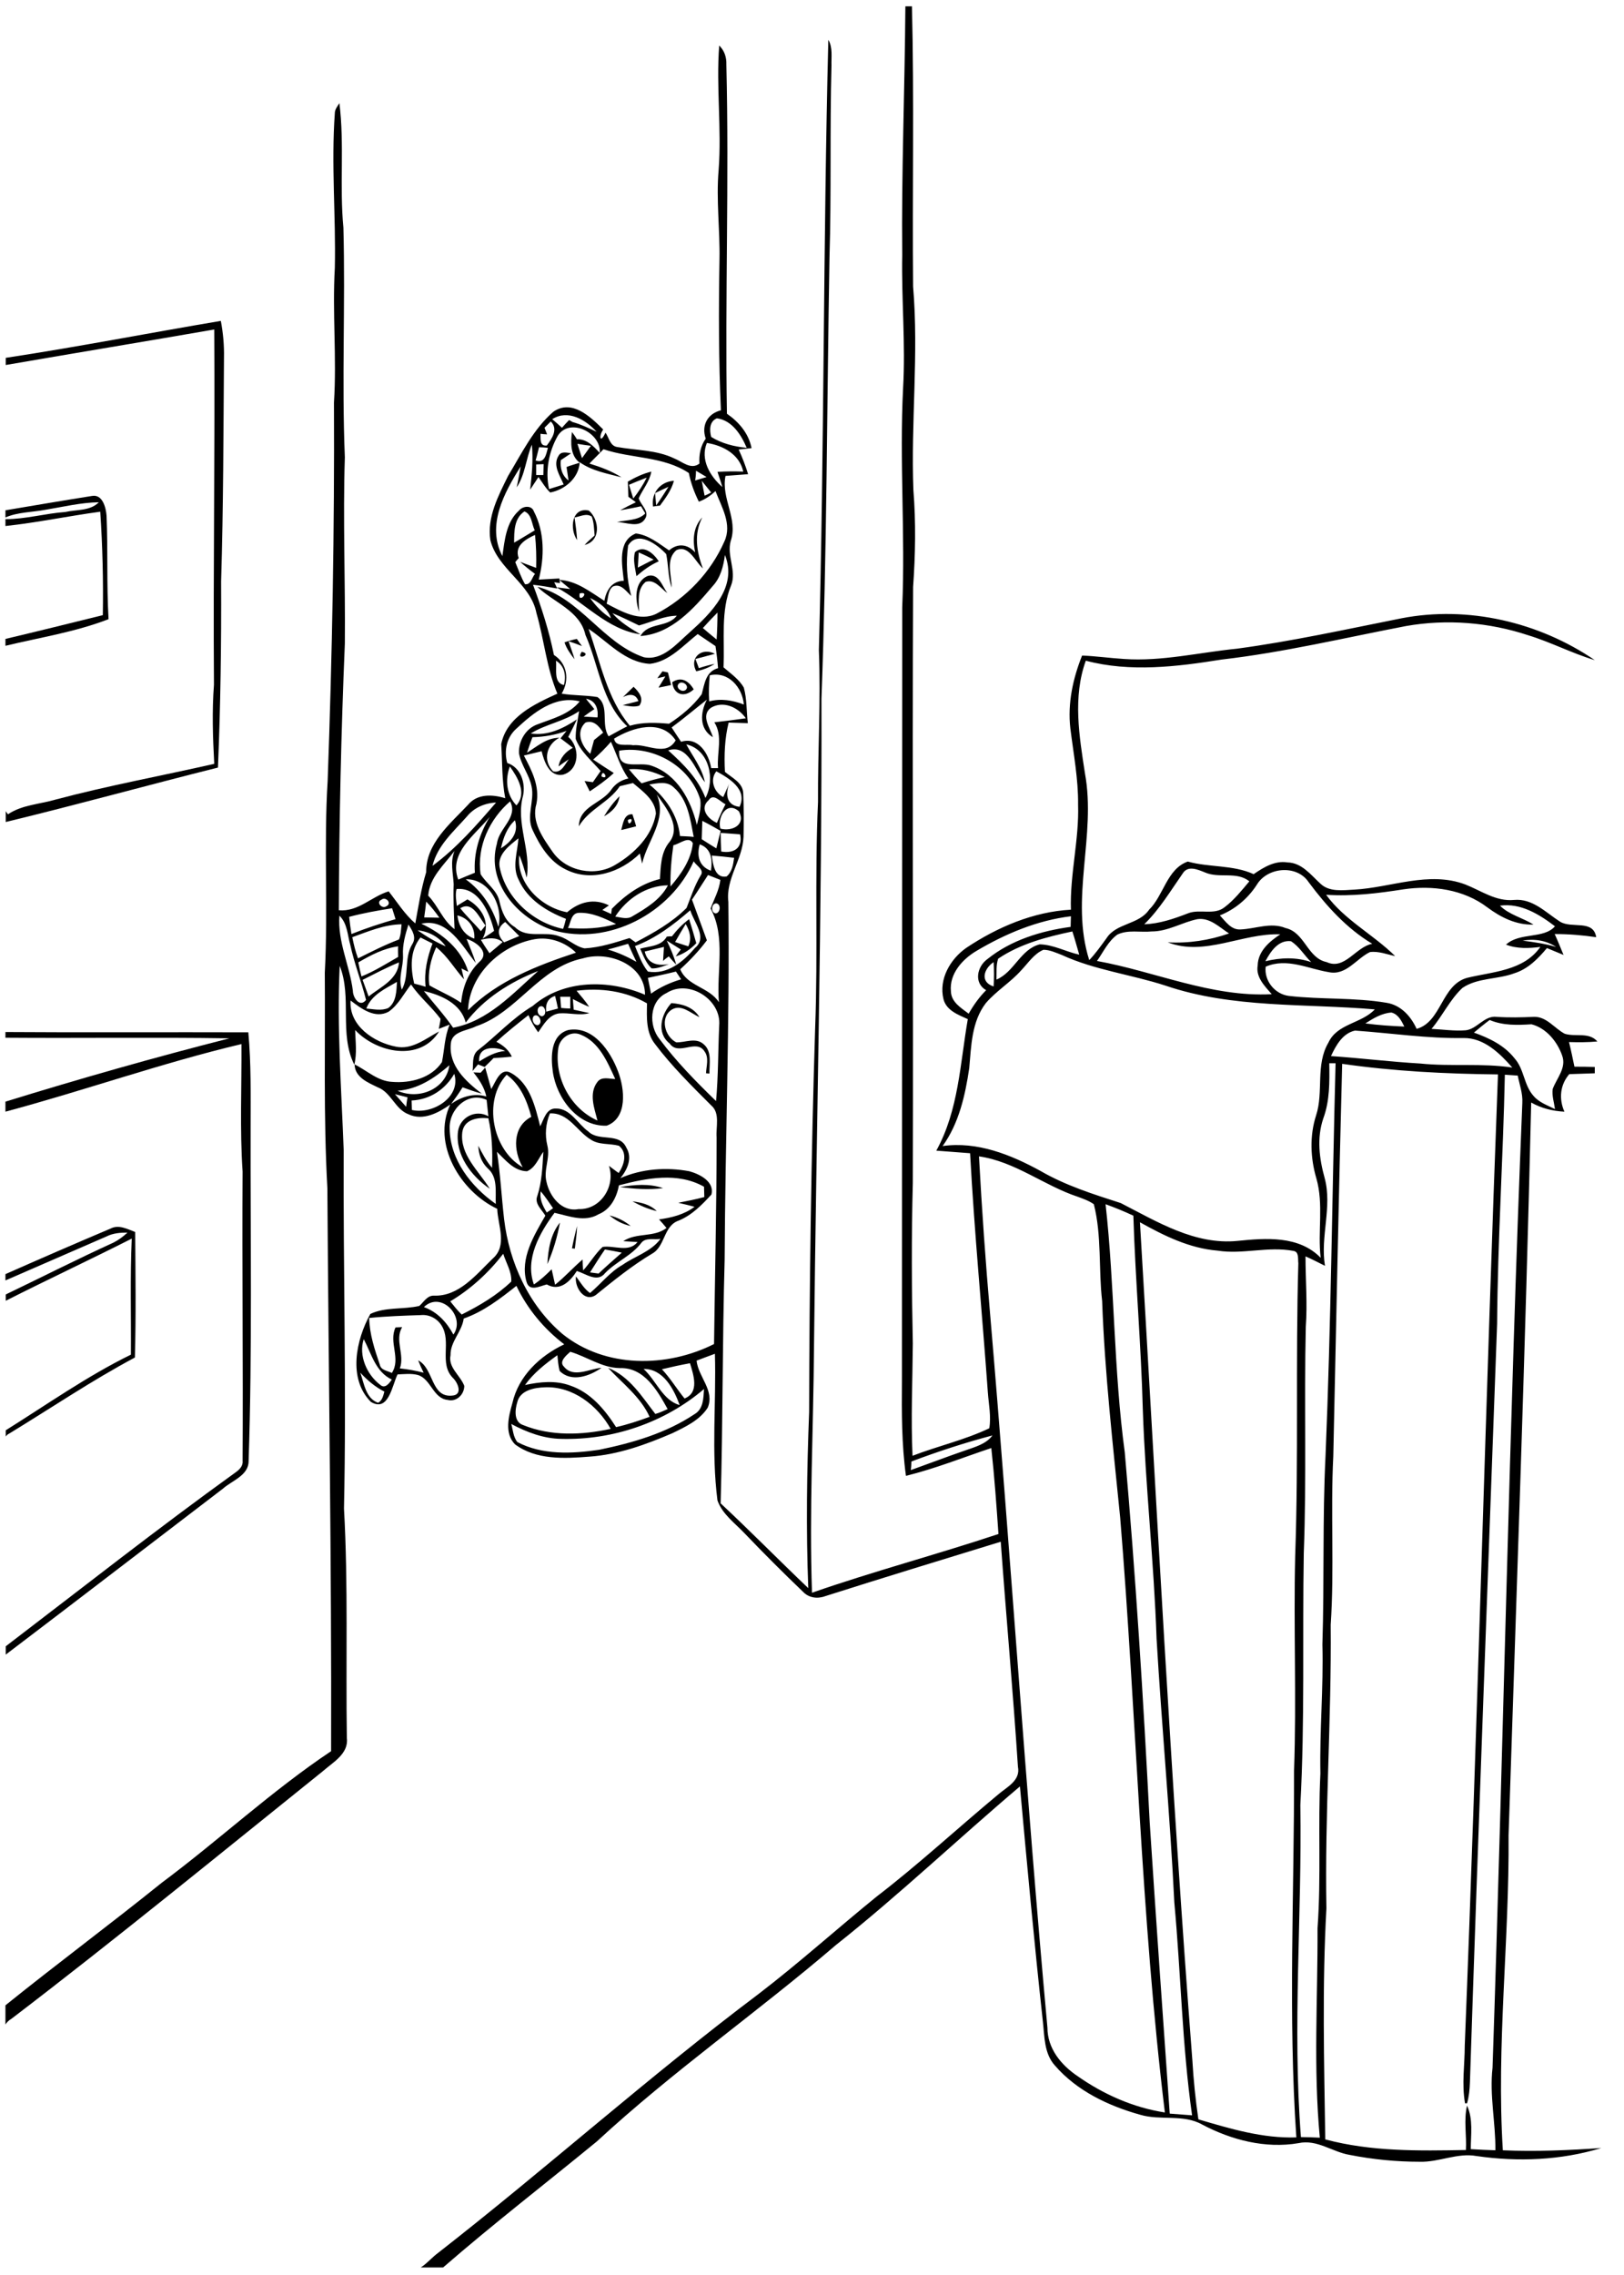 <?xml version="1.0" encoding="utf-8"?>
<!-- Generator: Adobe Illustrator 21.0.2, SVG Export Plug-In . SVG Version: 6.00 Build 0)  -->
<svg version="1.2" baseProfile="tiny" id="Layer_1" xmlns="http://www.w3.org/2000/svg" xmlns:xlink="http://www.w3.org/1999/xlink"
	 x="0px" y="0px" viewBox="0 0 567 794" overflow="scroll" xml:space="preserve">
<path fill="none" d="M246,173c0.6-0.3,1.7-0.9,2.3-1.1c-1.1-1.4-2.2-2.7-3.3-4C245.3,169.6,245.7,171.3,246,173z"/>
<path fill="none" d="M209.4,158c0.6-7-10.4-12.5-14.6-6.1c-3.2,5.6-4.5,12.3-3.1,18.7c1.7-0.5,3.4-1,5.1-1.6
	c-1.3-3.1-3.9-6.7-1.8-10c0.9-1.8,2.9-1.1,4.4-0.9c-1.2,0.8-2.4,1.6-3.6,2.4c-0.3,2.8,0.4,5.4,2.7,7.1c-0.2-1.6-0.4-3.1-0.7-4.7
	c1.5-0.5,3-1,4.6-1.5c-3.3-2.5-3.2-7-2.7-10.7c0.6,0.8,1.1,1.7,1.7,2.5C204.9,153.2,207.2,155.7,209.4,158z"/>
<path fill="none" d="M206.3,155.6c-1.5-0.2-3.1-0.5-4.6-0.7c0.5,1.7,1,3.3,1.6,5C204.2,158.5,205.3,157.1,206.3,155.6z"/>
<path fill="none" d="M239.4,322.5c-1.3,2.1-2.5,4.1-3.7,6.3c1.5,0.5,3.1,1,4.6,1.5C241.6,327.7,240.8,325,239.4,322.5z"/>
<path fill="none" d="M260.6,156.3c-1.9-4.5-5.1-9.6-10.4-10.3c-2.7,1-2.6,4.2-2,6.5C252,154.9,256.3,155.9,260.6,156.3z"/>
<path fill="none" d="M252.1,170.1c-0.5-1.8-1.1-3.6-1.7-5.3c3-0.2,6-0.2,9-0.1c-1.4-6.1-7-9.1-12.7-10
	C244.4,160.4,247.9,166.2,252.1,170.1z"/>
<path fill="none" d="M183.1,178.5c-3.6,2.4-3.6,7-3.6,10.8c2.4-1.4,4.8-2.8,7.2-4.3C185.6,182.8,185.7,179.5,183.1,178.5z"/>
<path fill="none" d="M191,155.5c1.8-2.4,4.1-5.7,1.4-8.4c-0.6,0.6-1.7,1.7-2.2,2.2c0.3,0.8,0.6,1.5,0.9,2.3
	c-0.6-0.1-1.7-0.2-2.3-0.2C188.9,153,188.3,155.7,191,155.5z"/>
<path fill="none" d="M247.8,235.6c-0.3,3-0.3,6.1-0.2,9.1c4.1-1.1,8.2-0.4,12.1,1.1C259.2,239.9,254.3,234.2,247.8,235.6z"/>
<path fill="none" d="M181.5,196c1.9,0.7,3.8,1.4,5.6,2.1c0.2-3.8,0-7.7-0.4-11.5c-3.3,1.5-7.3,3.9-5.7,8.1c-0.3,0.4-0.9,1.1-1.2,1.4
	c1,2.6,2,5.3,3.4,7.7c2.1,0.3,2.4-2.4,3.4-3.7C184.9,198.9,183.2,197.5,181.5,196z"/>
<path fill="none" d="M198.6,146.6c0.3,0.2,0.9,0.6,1.2,0.7c2.9,0.8,5.7,2.1,8.4,3.4c-3.8-4.3-10-7.9-15.6-4.5c1.1,1,2.2,2,3.4,3
	C197,148.4,197.8,147.5,198.6,146.6z"/>
<path fill="none" d="M248.1,247.2c-3.6,2.8-0.2,7,0.8,10.2c-4.9-2.9-4.4-8.7-2.1-13.1c-4.2,3.1-8.1,6.6-12.3,9.7
	c1.1,1.7,2.2,3.3,3.3,5c6-2,9.7,4.1,10.5,9.2c0.6,0,1.8,0,2.4,0c-0.5-5.3,1.8-11.3-1.3-16c3.6-0.5,7.3-1,11-1.4
	C257.7,246.8,252.4,244.4,248.1,247.2z"/>
<path fill="none" d="M191.3,156.2c-0.8,0-2.3-0.1-3.1-0.2c-0.4,1.5-0.7,3-1.1,4.6C190.2,161.9,190.7,158.5,191.3,156.2z"/>
<path fill="none" d="M187.2,165.8c0.6,0,1.9,0,2.5,0c0-1.3,0-2.5,0.1-3.8c-0.6,0-2,0.1-2.6,0.1C187.2,163.3,187.2,164.6,187.2,165.8
	z"/>
<path fill="none" d="M179.8,286.3c-2.9,2.5-4.2,6.2-4.9,9.8C178.3,293.9,181.2,290.8,179.8,286.3z"/>
<path fill="none" d="M198.3,323.9c5.6,0.4,11.3,0.2,16.8-1.4c-4.1-2-8.4-4.1-13.1-3.9C199.4,318.7,199.4,322,198.3,323.9z"/>
<path fill="none" d="M220.9,319.8c4.7-2.7,9.7-5.8,12.4-10.8c-7.6,0.1-14.4,4.7-18.4,10.9C216.8,320.2,219,321,220.9,319.8z"/>
<path fill="none" d="M196.9,239.1c0.8-3.3,0.3-6.7-2.8-8.5C194.5,233.4,193.1,238.3,196.9,239.1z"/>
<path fill="none" d="M178,267.5c-1.8,4.6-1.2,9.9,2.3,13.6C184.1,276.8,180.7,271.4,178,267.5z"/>
<path fill="none" d="M167.8,304.9c2,3.3,5.8,5.6,6.6,9.6c0.8,3.5,2.1,7,5.4,8.9c4.2,4.2,10.5,1.3,15.5,3.2c3.1,1,5.6,3.6,8.8,4.2
	c5.4-0.3,10.6-1.9,15.7-3.6c0.7,0.5,1.4,1,2.1,1.5c6.4-3.3,12.8-6.9,17.8-12c1.6-3.8,2.8-7.7,4.9-11.3c1.6-2-1.4-3.4-2.4-5
	c-8,18.1-29.7,29.7-49,24.1c-12.3-3.9-23.6-16.7-19.7-30.3c0.7-5.3,7.5-9,4.6-14.7C171,285.8,166.4,295.4,167.8,304.9z"/>
<path fill="none" d="M174.5,302.4c2,10.9,11.5,19.6,22.2,21.8c0.2-0.9,0.7-2.7,1-3.5c-6.7-2.7-13.5-6.8-16.5-13.6
	c-2.4-4.6-0.4-9.7-0.1-14.5C178,295,173.8,298,174.5,302.4z"/>
<path fill="none" d="M252.4,278.1c0.7-1.6,1.4-3.1,2.1-4.7c-1.3,3.7-1,7.6,3.6,8.1c2.9-6.1-3.7-10-8.1-12.4
	C247.7,272.2,249.2,276.5,252.4,278.1z"/>
<path fill="none" d="M233.4,169.9c-1.6,0.7-3.1,1.5-4.7,2.2c0.1,1.4,0.3,2.9,0.4,4.3C230.6,174.3,232.1,172.1,233.4,169.9z"/>
<path fill="none" d="M219.6,169.1c0.5,1.6,1,3.2,1.5,4.8c1.8-2.3,3.4-4.7,4.7-7.3C223.7,167.4,221.6,168.3,219.6,169.1z"/>
<path fill="none" d="M223,192.8c-0.1,1.8-0.2,3.5-0.3,5.3c1.8-0.9,3.7-1.9,5.5-2.8C226.5,194.4,224.8,193.5,223,192.8z"/>
<path fill="none" d="M206,208.7c2,2.8,4.4,5.3,7.3,7.1C212.2,212.3,209.1,210.2,206,208.7z"/>
<path fill="none" d="M196.2,242.1c4.1,0.7,8.3,0.4,12.5,1.2c4.3,3.2,1.1,9.6,3.9,13.7c2.2-1.2,4.3-2.3,6.5-3.5
	c-8.8-8.3-9.9-21.3-14.6-31.9c-2-8.6-11.2-11.3-16.8-16.8c14.9,3.9,22.8,19.7,37.2,24.6c6.6,1.2,11.5-4.9,16-8.7
	c7.5-6.8,16.8-15.9,12.3-27c-0.5,3.9-1.5,7.9-4.3,10.9c-6.6,7.8-14.3,16.6-25.2,17.4c2.7-4.9,9.4-2.8,12.7-7.1
	c-4.6,0.1-8.8,2.2-13.2,3.4c-3-1.6-6.1-3.1-9.3-4.3c2.7,3.1,6.3,5.3,9.8,7.4c-11.4-1.5-19.5-11-29.3-16.4c1.6,0.1,3.2,0.3,4.8,0.6
	c-1.3-1-2.5-2.1-3.8-3.2c6,0.3,10.9,4.1,15.7,7.3c0.7-3.7,2.6-6.9,6.8-7c-0.6-5.5-2.4-13.8,4.2-16.5c4.5,0.4,8,3.4,11.6,5.9
	c3-2.5,6.6-2.2,9.1,0.7c-1-4.3-0.7-8.9,2.5-12.2c-3,5.7-1.9,12,0.2,17.8c-2.8-2.3-4.9-8.3-9.2-6.4c-3.9,3.2-1.8,8.8-1.7,13.1
	c-1.3-3.8-1.1-7.8-1.9-11.7c-3.1-3.2-10-8.4-13.3-3c-0.8,5.8-0.5,11.9,1.1,17.6c-1.8-1.5-3.7-4.5-6.4-3.3c-1.8,1.3-1.5,4-2.2,6
	c5.3,2.7,11.5,6.4,17.4,3.5c10.4-5.4,18.9-14.5,23.7-25.2c2.8-6-1-12.1-3.1-17.6c-1.7,1.6-3.6,2.9-5.8,3.7c-1.6-3.2-2.8-6.5-3.5-10
	c-8.9-5.9-20-5-29.8-8.3c-1.6,1.7-3.3,3.4-4.9,5c3.9,1.2,7.7,2.6,11.2,4.8c-5-1.3-10.3-2.2-14.5-5.2c0,0-0.1,0-0.1-0.1
	c-0.4,5.5-5.1,9.7-10.3,10.6c-1.6-1.6-2.8-3.6-4.1-5.4c-1,1.5-1.9,2.9-2.9,4.4c0.6-5.2,1.1-10.4,0.6-15.7
	c-2.1,4.9-2.3,10.4-5.3,14.9c0.4-2.4,0.9-4.9,1.4-7.3c-5.7,9.2-12,20.6-6.4,31.3c0.8-5.6,1.4-11.9,5.8-15.9c1.3-1.6,4.4-1.9,5.2,0.3
	c3.8,7.3,3.7,16,1.7,23.8c2.4-0.1,4.8-0.3,7.2-0.4l0.2,1.6c-0.5-0.1-1.5-0.3-2-0.3c0.2,0.5,0.7,1.6,1,2.2c-2.8-0.5-5.6-1-8.4-1.3
	c3,8,5.6,16.1,7.5,24.5C198.2,231.6,199,237.4,196.2,242.1z M203.1,227.5C207.1,228.3,200.8,230.9,203.1,227.5L203.1,227.5z
	 M201.4,223c0.6,0.8,1.2,1.6,1.8,2.5c-1.6-0.6-3.1-1.1-4.7-1.7c0.7,2.1,1.4,4.2,2.1,6.3c-1.4-1.8-2.8-3.7-3.5-5.9
	C198.5,223.7,200,223.4,201.4,223z M221.7,192.7c3.1-2.7,6.5,0.6,8.3,3.2c-2.9,1.3-5.4,3.1-7.8,5.1
	C221.8,198.3,220.9,195.5,221.7,192.7z M225.4,203.1c-3.1,2.6-2.2,6.9-2.3,10.4c-1.4-4.2-1.7-10.5,3.1-12.5c3.8-1,5,3.6,6.7,6
	C230.7,205.3,228.6,202,225.4,203.1z M235.3,167.8c-1,3.2-3,6-4.9,8.7c-0.6,0.1-1.8,0.2-2.3,0.3C227.3,172.1,230.5,168,235.3,167.8z
	 M223.9,176.8c-2.4,0.5-4.9,1-7.3,1.4c1.8-1,3.6-1.9,5.5-2.8c-0.9-0.6-1.8-1.3-2.6-1.9c-0.1-1.8-0.2-3.5-0.2-5.3
	c2.5-1.5,5.3-2.8,8.2-3.5c-0.6,3.5-3,6.1-4.4,9.3c0.7,2.4,3.9,4.5,2.2,7.2c-2,3.3-6.5,1.2-9.6,1.1c3.3-0.8,7.3-0.3,9.9-3
	C225.1,178.7,224.3,177.4,223.9,176.8z M205.6,178.2c3.7,3.2,4.4,10.6-1.5,12c1.1-1.1,2.3-2.2,3.5-3.3c-0.2-2.2-0.2-4.5-1-6.6
	c-1.9-1.3-4,0-6,0.3c0.3,2.6,0.7,5.2,0.9,7.9C198.8,184.8,199.5,177,205.6,178.2z"/>
<path fill="none" d="M202.4,207.1C201.6,211.1,206.4,206.2,202.4,207.1L202.4,207.1z"/>
<path fill="none" d="M243,164.3c-0.1,1.1-0.2,2.3-0.3,3.4c1.3-0.4,2.7-0.8,4-1.2C245.5,165.7,244.3,165,243,164.3z"/>
<path fill="none" d="M235.1,274.8c-2.3-2.2-5.7-1.4-8.5-1c5.6,4.5,10,10.7,10.7,18c1.6,0.1,3.2,0.1,4.7,0.2
	C240.9,286,240.1,279.1,235.1,274.8z"/>
<path fill="none" d="M253.7,305.9c1.9-1.6,2.3-4.2,2.6-6.5c-2.6-0.3-5.2-0.6-7.8-0.8C248.9,301.5,249.5,306.8,253.7,305.9z"/>
<path fill="none" d="M219.2,286.2C219.4,289.5,222.1,284.6,219.2,286.2L219.2,286.2z"/>
<path fill="none" d="M235.1,295c-0.7,4.8-1.2,9.6-1,14.4c3.8-4.2,7.2-9.3,7.8-15.1C240.5,291.6,237.3,294.6,235.1,295z"/>
<path fill="none" d="M192.8,297.3c4.8,6.7,14.9,8.7,21.9,4.4c6.6-3.8,12.8-9.9,14.1-17.8c-0.1-4.8-4.6-7.9-8-10.7
	c-1.5,0.4-3,0.8-4.6,1.1c-3.8,5.7-10.8,8-14.3,14c0.1-7,8.1-7.8,11.4-12.9c1.4-2,3.5-3.3,5.9-3.8c-2.8-3.9-4.1-8.5-6.1-12.8
	c-1.9,2.2-4,4.3-6.2,6.2c2.4,1.6,4.8,3.2,7.2,4.7c-2.6,2.4-5.4,4.4-8.4,6.4c-0.6-1.2-1.2-2.4-1.8-3.6c1,0.1,2,0.3,2.9,0.4
	c0.9-1.3,1.8-2.6,2.7-3.9c-3.1-3.6-7-6.7-8.7-11.2c-0.1-3.3,0.7-6.5,1.2-9.7c-5.2,3.6-11.6,4.4-16.9,7.8c5.9,1,11.4-1.7,16.1-4.9
	c-0.9,2.1-2,4.1-3,6.1c4.2,3.6,4,11.6-1.9,13.2c-4.7,0.8-6.5-4.6-7.4-8.2c-2.1,0.5-4.1,1-6.2,1.5c2.8,5.1,5.7,10.7,4.2,16.6
	C185.2,286.6,189.4,292.4,192.8,297.3z M220.8,284.2c0.6,1.4,0.9,2.8,1.3,4.2c-1.8,0.4-3.5,0.9-5.2,1.3
	C217.5,287.6,217.8,284,220.8,284.2z M216.3,277.9c-0.3,3.3-2.7,5.5-5.4,7C212.4,282.4,214.2,280,216.3,277.9z"/>
<path fill="none" d="M84.7,510c0.3-33.7-0.2-67.3,0-101c-1.1-14.8-0.3-29.7-0.4-44.5c-27.8,6.6-54.8,16.3-82.4,23.6v56.5
	c12.2-5.4,24.4-10.7,36.7-15.9c2.9-1.5,5.9,0.3,8.6,1.2c0.1,14.6,0.3,29.2-0.1,43.8c-15.1,8-29.2,17.7-43.8,26.5
	c-0.6,0.2-1.1,0.6-1.4,1v73.4c26.6-20.3,53-41,80.1-60.6C83.4,513.1,84.9,511.8,84.7,510z"/>
<path fill="none" d="M1.9,362.2v22.3c25.9-8,52-15.4,78.2-22.1C54.1,362,28,362.4,1.9,362.2z"/>
<path fill="none" d="M154.2,371.4c0.9-4.3,0.9-8.9,2.7-13.1c-1.3,0.5-2.5,1-3.8,1.5c0.2-1.2,0.5-2.3,0.6-3.5
	c-3.1-4.3-7.3-7.7-10.3-12c-2.5,3.2-4.4,7-7.8,9.5c-4.8,2.6-9.6-1.2-13.3-3.9c-0.6,8.8,8.1,14.6,15.8,16.1
	c5.7,1.2,10.4-2.8,15.1-5.3c-6.6,10.8-21.8,7.5-29.3-0.5c0.1,4,0.7,8.1-0.3,12.1c4.4,2.1,8.1,5.9,13.2,6.1
	C143.3,378.8,150.6,377,154.2,371.4z"/>
<path fill="none" d="M251.5,289.2c4.1,1.1,8.9-1.3,6.5-6C253.8,279.5,250.5,285.2,251.5,289.2z"/>
<path fill="none" d="M35,178.6c-11,1.5-22,3.8-33.1,5v39.4c11.3-2.7,22.6-5.5,34-8.3C36.1,202.6,35.8,190.6,35,178.6z"/>
<path fill="none" d="M185.9,257.3c-0.7,1.8-1.3,3.6-1.9,5.4c3.6-2.2,6.8-5.2,11.3-5.2c-4.5,2.3-5.9,8-2.2,11.7
	c2.8,0.8,4.1-2.4,5.5-4.2c-1.2,0.8-2.4,1.7-3.6,2.5c0.5-2.9,2.4-5.1,5-6.5c-1.4-1.1-2.8-2.3-4.3-3.4c0.7-0.9,1.4-1.7,2.1-2.6
	C194,256.4,190,257.1,185.9,257.3z"/>
<path fill="none" d="M45.9,432.2c-14.6,7.4-29.4,14.2-44,21.7v45.3c14.4-9.1,28.4-18.9,43.7-26.4C45.7,459.2,45.3,445.7,45.9,432.2z
	"/>
<path fill="none" d="M44.5,430.1c-2.4,0-4.9,0.2-7.2,1.3c-11.8,5.1-23.6,10.3-35.4,15.4v4.9c12.5-6.1,25-12.3,37.6-18.1
	C41.4,432.7,43,431.5,44.5,430.1z"/>
<path fill="none" d="M244.6,279c-3.6-11.7-16.4-19-28.3-17.1c-0.6,7.3,7.1,3.6,11.4,5.3c8.8,3.1,13.5,12,15.8,20.5
	C244.1,284.9,244.9,282,244.6,279z"/>
<path fill="none" d="M232.1,271.3c-3.9-2-8.1-3.1-12.5-2.7c1.4,1.7,2.9,3.3,4.4,4.9C226.6,272.6,229.4,271.9,232.1,271.3z"/>
<path fill="none" d="M233.3,261.8c5.3,4.8,10.4,9.9,13,16.6c3.5-6.4,1.3-16.9-6.7-18.7c2.3,4.3,5.6,8.2,6.6,13.1
	C242.8,268.7,240.2,259.5,233.3,261.8z"/>
<path fill="none" d="M250.3,287.3c0.9-2.2,2-4.4,3-6.5c-1.9-0.9-4.1-4.1-5.9-1.4C244,282.2,247.1,286,250.3,287.3z"/>
<path fill="none" d="M251.6,290.7c0,2.2,0.1,4.3,0.2,6.5c4.4,0.9,7.6-1.2,6.6-6C256.1,291,253.9,290.9,251.6,290.7z"/>
<path fill="none" d="M248.2,303.9c0.6-3.8,0.2-7.8-3.9-9.2C243.2,298.6,244,302.4,248.2,303.9z"/>
<path fill="none" d="M251.6,290c-2.1-1.2-4.2-2.4-6.4-3.5c-0.1,2.1-0.2,4.3-0.2,6.4c1.7,1.1,3.4,2.1,5.1,3.2
	C250.6,294.1,251.1,292,251.6,290z"/>
<path fill="none" d="M208.6,250.3c0.4-3-0.7-5.9-4-6.5c0.9,1.2,2,2.4,3,3.6c-1.3,0.8-2.5,1.7-3.7,2.6
	C205,250.1,207.4,250.3,208.6,250.3z"/>
<path fill="none" d="M210,271C213,272.5,210.2,267.7,210,271L210,271z"/>
<path fill="none" d="M206,263.1c0.5-1.6,0.9-3.2,1.3-4.8c1.1-0.9,2.1-1.8,3.2-2.6c-1.4-2.2-3.3-4.5-6.2-3.5
	C200.9,255.4,203,260.4,206,263.1z"/>
<path fill="none" d="M221,260.2c5.1-0.6,11.5,4,14.9-1.7c-5-7.7-15.1-4.5-21.5-0.5C215,261,218.8,259.7,221,260.2z"/>
<path fill="none" d="M237,238.6c-1.3,1.5,1.3,3.4,2.5,2.1C240.8,239.3,238.2,237.4,237,238.6z"/>
<path fill="none" d="M227,231.6c-8.7-0.5-14.6-7.7-21.4-12.2c4.1,11.5,6.3,24.3,14.4,33.8c4.5-1.3,9.1-1.1,13.7-0.7
	c4.3-2.7,8.4-6.1,11.4-10.3c1-3.7,1.4-7.9,5.7-9.1c-0.3-2.6-0.6-5.1-0.9-7.7c-2.1-1.3-4.1-2.8-6.1-4.3
	C238.6,225.2,233.8,230.8,227,231.6z M223.3,246.3c-1.9,0.6-3.9,0.1-5.8-0.2c1.8-0.5,3.6-0.9,5.5-1.4c-1-2.7-3.2-2.5-5.4-1.4
	c1.2-1.2,2.5-2.4,3.7-3.6C223,241.4,225,243.8,223.3,246.3z M229.9,240c0.8-1.3,1.6-2.6,2.4-3.9c-0.7,0.1-2.1,0.5-2.8,0.6
	c0.6-0.8,1.2-1.6,1.8-2.4c0.5,0.1,1.5,0.3,1.9,0.4c0.3,1.5,0.7,2.9,1.1,4.4C232.9,239.4,231.4,239.7,229.9,240z M234.7,238.1
	c3.2-2.1,5.8-0.4,7.5,2.5C239.1,243.6,235.3,242.6,234.7,238.1z M249.6,228.1c-2.3,0.6-4.5,1.2-6.8,1.8c0.4,1.1,0.8,2.1,1.2,3.2
	c1.8-0.5,3.7-1,5.5-1.5c-2,1.3-4.2,2.1-6.4,2.6C240.5,229.5,245.1,225.8,249.6,228.1z"/>
<path fill="none" d="M250.5,213.8c-1.8,1.8-3.5,3.6-5.1,5.4c1.6,1.3,3.2,2.6,4.9,3.9C250.4,220,250.5,216.9,250.5,213.8z"/>
<path fill="none" d="M182.5,277.8c-2.6,9.5,2.9,18.9,1.3,28.5c-0.8-2.6-1.5-5.3-2.6-7.8c-1.1,9.8,7.6,18.2,16.7,19.9
	c4.2-3.5,9.4-5,14.6-2.4c-0.6,0.4-1.7,1.2-2.3,1.6c1,0.4,2.1,0.9,3.1,1.4c0.1-0.4,0.2-1.3,0.2-1.8c4.7-4.8,10.2-8.8,16.8-10.4
	c0.3-4.3,0.3-8.9,3-12.5c4.8-5.5-0.9-12.2-4.1-17c3.9,8.7-3.3,16-5.1,24.1c-0.2-0.9-0.6-2.6-0.8-3.5c-6.7,6.6-17.2,10.1-26,5.5
	c-5.5-2.7-8.9-8.3-11.4-13.6c-2.4-4.9,0.7-10.3-0.4-15.3c-0.7-4.1-3.6-7.5-4.4-11.6c-0.2-4.3,2.4-8.6,6.5-10.1c5.2-2,11-3.4,14.7-8
	c-8.7-2.2-16.2,4-22.1,9.5c-3.4,3-4.4,7.7-3.3,12C181.7,267.8,183.5,273.4,182.5,277.8z"/>
<path fill="none" d="M188.3,351.4c-1.1,0.9-0.6,3.1,0.9,3.3C191.4,354.5,190.3,350.2,188.3,351.4z"/>
<path fill="none" d="M167.2,370.4c2.8-1.7,5.8-3.4,9.1-3.7C172.9,365.2,166.8,365,167.2,370.4z"/>
<path fill="none" d="M186.3,354.6c-0.9,1.1-0.1,3.3,1.4,3.2C189.8,357.1,188.1,353.4,186.3,354.6z"/>
<path fill="none" d="M199.1,352c0-1.4,0-2.8,0-4.1c-0.9,0-2.6,0.1-3.5,0.1c0.1,1.3,0.2,2.6,0.3,3.9
	C196.7,351.8,198.3,351.9,199.1,352z"/>
<path fill="none" d="M190.8,353.1c1.4-0.4,2.7-0.7,4.1-1.1c-0.3-1.5-0.6-2.9-1-4.4C191.3,348.4,190.5,350.5,190.8,353.1z"/>
<path fill="none" d="M453.3,440.9c-0.3-1.4,0.3-4-1.7-4.3c-8.8-1.7-17.6,1.3-26.5-0.1c-9.8-0.8-18.6-5.3-27.1-9.9
	c5.8,97.5,10.8,195.1,18.3,292.5c0.4,6.9,1.1,13.8,2.1,20.6c11.1,3.3,22.4,6.6,34.2,6.3c-2.9-42.6-0.7-85.3-0.8-128
	c0.9-25-0.2-50,0.4-75C453.4,509,452.3,474.9,453.3,440.9z"/>
<path fill="none" d="M403.9,572c-0.9-26.7-3.9-53.2-4.8-79.9c-0.6-22.6-2.6-45.1-3.3-67.7c-3.2-1.5-6.4-2.8-9.7-4
	c3.2,28.8,2.8,57.9,6.7,86.6c3.8,43,6.5,86,8.7,129.1c2.2,33.9,4.6,67.8,7,101.7c2.6,0.2,5.3,0.4,7.9,0.7
	c-3.5-24.6-3.9-49.6-6.2-74.3C408.5,633.3,405.7,602.7,403.9,572z"/>
<path fill="none" d="M249.9,318.8c1.7-0.2,1.9-3.3,0.1-3.5C248.3,315.4,248.1,318.6,249.9,318.8z"/>
<path fill="none" d="M241.5,314c1.7,4.7,3.5,9.5,5.2,14.2c-2.8,3.7-5.9,7-9.3,10.1c2.4,5.9,10.1,6.2,13.5,11.5
	c-0.8-10.9,2.5-22.7-2.9-32.7c1.3-3.3,3-6.4,3.3-10c-1.4-0.6-2.9-1.2-4.3-1.7C245.3,308.3,243.4,311.1,241.5,314z"/>
<path fill="none" d="M232.7,346.7c-6,2.8-6.3,11.4-2.4,16.1c5.8,7.8,12.7,14.8,19.7,21.6c0.8-8.8,0.7-17.6,1.1-26.4
	C251.9,348.9,240.5,341.6,232.7,346.7z M247.7,374.8c-0.3,0-0.9-0.1-1.2-0.1c0.1-2.5,1.1-5.4-0.5-7.6c-2.9-4.6-9.1,1.7-12.2-2.8
	c-4.7-3.7-3-10.2,0.6-14.1c3.8,0.3,7.7,1.5,9.8,4.9c-3-1.3-6.3-4.8-9.7-2.6c-4.2,2.8-2.3,9.4,1.6,11.4c3.1,0.1,6.8-1.8,9.5,0.6
	C248.7,366.9,247.6,371.3,247.7,374.8z"/>
<path fill="none" d="M191,423.2c0.5-0.4,1.6-1.1,2.2-1.5c-1.4-2-2.8-4-4.2-5.9C188.4,418.5,189.5,420.9,191,423.2z"/>
<path fill="none" d="M240.9,475.9c-3.3,0.6-6.6,1.3-9.8,2.1c3,3.1,5.3,6.9,7.9,10.2C244.3,486.1,242.1,479.9,240.9,475.9z"/>
<path fill="none" d="M182.7,497.3c9.6,4,20.5,3.5,30.5,1.3c-4.6-8.1-13.2-14.9-22.9-14.5c-3.7,0.1-8.7,1-9.7,5.2
	C179.8,492,179.3,496.3,182.7,497.3z"/>
<path fill="none" d="M237.3,490.4c-2-5.6-5.7-12.7-12.6-12.6C229,481.8,231.3,488.9,237.3,490.4z"/>
<path fill="none" d="M206,444.1c0.7,0.1,2.2,0.3,3,0.4c2.7-2.5,5.4-4.9,8.1-7.3c-2-0.4-3.9-0.8-5.9-1.2
	C209.4,438.7,207.7,441.4,206,444.1z"/>
<path fill="none" d="M196,502.2c-6.2-0.1-12.1-2.3-17.4-5.2c0.6,2.1,0.7,4.5,2.1,6.3c8.7,4.6,19.1,4.1,28.6,2.7
	c11.6-2.5,23.4-5.8,33.4-12.5c3-1.9,3-5.6,3.2-8.7C232.1,496.5,213.9,502.7,196,502.2z"/>
<path fill="none" d="M199.3,483.7c7.1,2.3,12.1,8.4,16,14.5c4-1,7.8-2.3,11.7-3.6c-3.3-6.9-9.5-11.6-14.5-17.1
	c7.4,3,11.8,10,16.5,16.1c1.5-0.5,2.8-1.1,4.3-1.7c-3.6-6.4-8.3-14.6-16.7-14.3c-6.3-0.1-11.5-4-17.3-5.7c-1.3,1.2-4.1,3.4-2.2,5.2
	c3.3,4.2,8.9,0.8,13.1,0.4c-4.1,2.9-10.5,5.2-14.6,1.1c-0.5-1.8-0.6-3.7-0.8-5.5c-4.2,2.9-8.3,6.2-11.1,10.5
	C188.7,482.5,194.2,481.8,199.3,483.7z"/>
<path fill="none" d="M190.8,412.6c1.1,5.1,5.4,10.5,11.2,9.5c7.8,0.3,13-8,10.6-15.1c1.1,0.8,2.3,1.7,3.4,2.5c1.9-2.8,3.2-7,0.1-9.5
	c-3.3-0.9-7-0.2-9.9-2.2c-4.9-3-7.7-9.4-14.2-9.1c-1.5,3.6-1.8,7.4-0.9,11.2C192.2,404.1,189.7,408.3,190.8,412.6z"/>
<path fill="none" d="M202.8,361.2c-3.5-1.5-7.4,1.2-7.8,4.9c-1.5,10.1,4.3,20.9,13.7,25.1c-1.1-4.3-3.1-9.5,0-13.5
	c1.5-2,4.1-1,6.2-0.9C212.2,370.7,209.3,363.8,202.8,361.2z"/>
<path fill="none" d="M245.6,414.2c-9.1-5.2-20.1-2.9-29.7-0.5c-0.9,4.2-2.9,8.4-7.1,10.1c-4.9,2.9-10.4,0.6-15.4-0.5
	c-5.1,6.9-10.4,16.2-7.2,25c2.2-1.6,4.3-3.4,6.2-5.3c0.4,1.8,0.8,3.6,1.2,5.4c3.5-2.6,6.3-6,9.6-8.8c0.1,1.3,0.2,2.5,0.2,3.8
	c2.4-2.6,4.2-5.8,6.8-8.2c4.1-0.7,9.1,2.1,12.2-1.7c-1.6-0.1-3.3-0.2-5-0.3c4.6-3.1,10.7-1.2,15.1-4.6c-0.9-1-1.8-2-2.6-3
	c4.4-0.6,8.8-1.8,12.4-4.4c-1.9-0.5-3.8-0.9-5.8-1.4c3-0.6,6.1-1.2,9.1-2C245.7,416.6,245.7,415.4,245.6,414.2z M191.2,441.2
	c0.3-5.1,1.1-10.4,4.4-14.5C194.6,431.6,193.2,436.5,191.2,441.2z M200.7,435.8l-1-0.1c0.6-2.6,1.1-5.2,1.8-7.8
	C201.4,430.5,201.1,433.1,200.7,435.8z M212.7,424.2c2.7,0.7,5.3,1.9,7.4,3.7C217.4,427.3,214.9,426,212.7,424.2z M220.8,419.3
	c3.1,0.4,6.2,1.2,8.5,3.4C226.3,422,223.5,420.8,220.8,419.3z M216.5,414.3c5-0.7,10.2-1.3,15,0.4
	C226.5,415.2,221.5,415,216.5,414.3z"/>
<path fill="none" d="M248.2,385.8c-6.9-6.8-13.8-13.6-19.6-21.4c-3.2-4-3-9.3-2.8-14.2c-7.4-4.3-16.2-5.5-24.6-4.4
	c1.6,1.8,3.1,3.6,4.4,5.6c-2-0.8-3.8-1.8-5.7-2.7c0.1,1.2,0.2,2.4,0.3,3.7c1.9,0.3,3.7,0.7,5.5,1.2c-3.5,1.1-7.1-0.1-10.6,0.1
	c-3.6,0.5-5.5,3.9-7.3,6.6c-1.4-1.9-2.5-3.9-3.4-6c-3.9,2.9-7.6,6-11.2,9.3c2.3,1.2,4.4,2.8,5.4,5.2c-2.1,0.2-4.3,0.4-6.4,0.5
	c-1,1-2.1,2-3.1,3.1c-0.8-0.3-1.5-0.6-2.3-0.9c-0.5,0.6-1.4,1.7-1.9,2.3c0.3-2.4-0.3-5.4,1.7-7.1c6.6-5.1,12.2-11.3,19.3-15.6
	c10.8-9.3,26.6-9.2,39.2-3.9c0-10.6-12.8-15.4-21.7-12.7c-15.2,3.1-22.9,18.9-37.3,23.7c-3.1,1.6-8.4,1.7-8.8,6.1
	c-0.8,7.6,5.4,13.2,10.8,17.4c-2.3-0.6-4.5-1.4-6.7-2.2c-1.3,2-2.6,3.9-4,5.8c3.7-2.5,8-3.9,12.3-2.6c-0.7-3.2-2.5-5.9-4.5-8.4
	c0.6,0,1.9,0.1,2.5,0.1c0.4-0.5,1.2-1.4,1.6-1.8c0.7,2.5,1.4,5,2.1,7.5c1.7-2.5,3.2-7.8,7.1-5.5c6.4,3.7,8.2,11.8,10,18.5
	c1.3-2.4,2.1-6.4,5.6-6.2c5.1,0,7.5,5.4,11.2,8c3.7,3.7,10.9,0.3,13.3,5.7c2.3,3.6,0.4,7.7-2.1,10.6c7.5-3.3,16.1-3.9,24.1-2.4
	c3.6,1,8.8,3.6,7.7,8.1c-3.2,3.6-6.8,7.2-11.4,9.1c-5.4,1.8-4.6,9-9.4,11.6c-7,4.2-13.4,9.2-19.6,14.4c-4,2.7-7.4-2.8-6.9-6.5
	c1.6,2,2.9,4.3,4.9,5.8c3.9-3.1,6.9-7.3,11.3-9.8c4.4-3.1,10-4.6,13.3-9.1c-2.2,0.4-5.2-0.6-6.7,1.4c-3.4,4.5-8.8,6.6-12.6,10.5
	c-2.7,3.5-6.7,0.3-9.9-0.7c-2.3,3.7-5.9,7.4-10.5,4.7c-2.5,0.6-6.1,2.7-7.1-1c-2.3-8.1,2.7-16.2,6.6-23c-1.2-2.1-3.9-4.2-2.8-6.9
	c1.6-5,1.8-10.3,2.1-15.4c-1.7,2.4-2.9,5.6-5.7,6.8c-4.5-0.1-7.5-3.9-10.5-6.8c1.2,7.8,1.7,15.6,2.5,23.5
	c1.8,15.2,8.7,30.1,20.4,40.1c14.8,11.9,36.4,11.7,52.9,3.5c0.3-24,0.9-48.1,0.9-72.1C249.9,393.3,251.5,388.5,248.2,385.8z
	 M211.8,393c-10.1,0.2-17.6-9.6-18.8-18.9c-0.7-5.2-0.8-12.7,5.4-14.5c8.7-1.6,14.7,7.5,17.4,14.6
	C218.2,380.1,219.2,390.3,211.8,393z"/>
<path fill="none" d="M443.9,347c-2.4-2.8-5.6-5.9-4.9-10c0.2-5,4.1-8.4,7.9-10.9c-13.2-0.5-26.4,7.7-39.3,2.8
	c7.3,0.4,14.5-0.6,21.4-3.1c-3.3-2.2-6.6-5.5-11-5c-5.4,1.1-10.3,4.3-16,4.3c-4,0.4-8.3-0.7-12,1.1c-3.2,2.3-4.9,6-7.2,9.2
	C403.3,339.1,422.8,348.1,443.9,347z"/>
<path fill="none" d="M391.2,420c12.7,6.5,25.9,14.7,40.8,13.2c9.9-1.1,21.4-2,29,5.9c-1-9.2,1.1-18.7-1.5-27.7
	c-2.1-7.1-2.4-14.9-0.1-22c2.7-8.3-0.3-17.6,4.3-25.4c3.1-6.6,11.5-6.5,16.2-11.6c-24.4-2.1-49.5-0.3-73.1-8.3
	c-12-3.9-24.7-5.4-36.2-10.7c-2.1-0.8-4.1-1.8-6.4-1.8c-3.3,1.4-5.3,4.6-7.7,7.1c-3.7,4.3-8.7,7.3-12.4,11.5
	c-5,6.4-5.1,14.9-5.8,22.7c-1.4,9.5-3.5,19.3-9.3,27.2c12-1.7,23.7,3,34,8.8C371.9,413.8,381.6,416.9,391.2,420z"/>
<path fill="none" d="M346.9,344.3c0.2-2.9,0.2-5.7,0-8.5C343.5,338.1,342,342.7,346.9,344.3z"/>
<path fill="none" d="M344.3,345.7c-4.4-2.5-3.2-8.4,0.5-10.9c8.2-6.6,18.7-9.8,29-11.2c0.1-1.3,0.1-2.5,0.1-3.7
	c-11.8,1.4-22.9,6.1-33,12.1c-4.9,2.9-9.5,8-8.9,14.1c0.1,3.8,3.6,5.8,6.2,7.9C340,350.9,341.9,348.1,344.3,345.7z"/>
<path fill="none" d="M461.7,574c0.7-22,0-44,1.1-66c1.9-45.6,2.3-91.3,3.5-136.9c-0.6,0-1.7,0-2.2,0c0.1,6.5,0.2,13.1-2.1,19.3
	c-2.3,6.8-1.4,14,0.5,20.8c2.8,10.1-1.5,20.4,0.1,30.6c-2.2-1.2-4.5-2.3-6.8-3.3c0,8.2,0.7,16.4,0.1,24.6c-0.5,26.4,0.3,52.7-0.7,79
	c-0.5,29.3,0.4,58.7-1.2,87.9c0.6,38.6-2.9,77.3,0.2,115.9c2.2,0.1,4.4,0.1,6.6,0.2c-2.3-24.3-0.7-48.8-0.8-73.1c1.3-18,0.1-36,1-54
	C460.7,604,462.1,589,461.7,574z"/>
<path fill="none" d="M365.7,707.8c0,7.3,4.7,13.1,10.5,16.9c9,6.4,19.5,11,30.5,12.7c-8.4-68.9-9.9-138.5-15.6-207.6
	c-2.5-25.2-5.4-50.3-6.3-75.6c-1.3-11.2-0.1-22.8-2.9-33.8c-1.7-1.2-3.7-1.8-5.6-2.6c-11.8-3.9-21.9-12.3-34.5-14.1
	c1.1,18.4,2.3,36.9,3.9,55.3C352.8,541.8,358.1,624.9,365.7,707.8z"/>
<path fill="none" d="M22.8,178.7c3.9-0.8,8.7-0.2,11.7-3.4c-6.2,0.1-12.3,1.6-18.4,2.5c-4.7,0.9-9.7,0.9-14.1,2.7v0.7
	C9,181.1,15.8,179.2,22.8,178.7z"/>
<path fill="none" d="M37.2,180c0.5,12,0,24.1,0.7,36.1c-11.6,4.4-24,6.3-36,9.3v57.8c0.2,0.4,0.5,0.8,0.8,1.1
	c4.9-3.3,11-3.5,16.5-5.1c18.3-4.9,37-8.3,55.5-12.5c-0.4-9.2-0.8-18.4-0.1-27.6c-0.3-41.3,0.4-82.7,0.1-124
	c-24.3,4.2-48.6,8.2-72.8,12.4V178c10-1.7,20.1-3.4,30.2-5C35.8,172.3,37,177.1,37.2,180z"/>
<path fill="none" d="M346.5,501c-9.6,2.5-19.1,5.6-28.3,9.1c0,0.8-0.1,2.3-0.1,3.1c6.4-2.3,12.7-4.7,19.1-6.9
	C340.5,505,344.3,504,346.5,501z"/>
<path fill="none" d="M157.3,454.3c1.3,1.5,2.5,3.2,4,4.6c6.2-3.1,12.2-6.8,17.3-11.5c0.2-3.4-1.8-6.5-2.8-9.7
	C170.6,444.3,164.5,450,157.3,454.3z"/>
<path fill="none" d="M347.9,341.9c6.3-2.6,8.4-10.6,15.1-12.3c4.8,0.2,9.1,2.6,13.8,3.6c-0.8-2.7-1.6-5.4-2.3-8.1
	c-9,1.8-18.3,4.2-25.9,9.5C347.7,336.9,348,339.5,347.9,341.9z"/>
<path fill="none" d="M485.8,353.4c-3.3,0.3-6.3,2.1-9.1,3.8c4.5,0.5,9.1,0.9,13.6,1.1C489.3,356.3,488.1,354,485.8,353.4z"/>
<path fill="none" d="M427.5,316.5c3.4-2.5,5.9-5.8,8.6-9c-4.5-3.6-10.5-0.9-15.5-3.1c-2.5-1-6-2.6-7.8,0.4c-4.2,6-8,12.4-13.4,17.6
	c5.3-0.1,10.3-1.9,15.2-3.8C418.8,317,423.9,319.5,427.5,316.5z"/>
<path fill="none" d="M528.8,369.4c3.4,3.8,3.2,9.5,6.7,13.2c2,2.2,4.8,3.3,7.4,4.5c-0.4-2.3-1.1-4.6-0.8-7c1.4-3.8,4.9-7.4,3.3-11.7
	c-1.7-4.9-5.6-9.6-10.7-10.9c-4.9,0.4-10,0.5-14.6-1.5c-1.8,1.4-3.7,2.9-5.5,4.3C519.9,362.3,525.2,364.8,528.8,369.4z"/>
<path fill="none" d="M525.1,375.1c-0.6,29-2.5,57.9-2.7,86.9c-3.1,88.3-6.6,176.6-9.5,264.9c-0.1,2.4-0.3,4.8-1,7.2l-0.7,0
	c-1.1-6.6-0.1-13.4-0.1-20.1c4.4-113,7.3-226,11.6-339c-18.2-0.3-36.4-1.1-54.4-3.7c-1.2,45.6-2,91.3-3.1,137
	c-1,19.6,0.4,39.2-0.9,58.8c0.4,33-2.1,66-1.5,99c-1.4,26.9-0.8,53.7-0.4,80.6c16,4.3,32.6,4,49.1,3.7c0.3-5.2-0.8-10.5,0.4-15.5
	c2.1,4.7,1.2,10.1,1.3,15.2c2.8,0.2,5.7,0.3,8.6,0.4c0.2-9.6-2.1-19.2-1-28.8c3.8-112.2,5.9-224.5,10.4-336.7
	c0.2-3.3-0.9-6.5-1.9-9.6C528.1,375.3,526.6,375.2,525.1,375.1z"/>
<path fill="none" d="M464.8,368.5c10.4,0.7,20.8,2,31.2,2.6c10.7,1.1,21.5-0.2,32.1,1.4c-4.4-5-9.9-10.4-17-10.3
	c-12.7,0.3-25.2-1.6-37.8-2.6C468.9,360.5,466.5,364.8,464.8,368.5z"/>
<path fill="none" d="M457.8,335.8c-2.5-2.3-4.2-5.6-7.1-7.3c-4.4-0.5-7.2,3.6-8.9,7C447.1,334.2,452.6,334,457.8,335.8z"/>
<path fill="none" d="M531.6,328.3c3.9,0.5,7.9,1.1,11.7,2.2C539.8,328.2,535.7,327.6,531.6,328.3z"/>
<path fill="none" d="M425.9,319.7c2,2.1,3.9,5.1,7.2,4.9c5.2-0.2,10.6-2.6,15.7-0.5c6.7,1.5,7.6,10.5,14.4,11.9
	c6.4,2.9,10.1-5.3,15.9-6.4c-8.9-5.5-16-13.2-22.2-21.5c-4.2-6.2-14.4-5.4-18.1,0.9C435.7,313.6,431.2,317.4,425.9,319.7z"/>
<path fill="none" d="M487.2,333.6c-2.9-0.6-5.8-1.8-8.8-1.4c-4.8,2.3-8.3,8.3-14.4,7c-7.3-1.2-14.6-5-22-1.9
	c-0.6,5,3.2,9.6,8.1,10.2c11.3,1.3,22.9,0.5,34.1,2.4c5,0.8,8.5,4.7,10.5,9.1c8.6-2.4,8.5-15.2,17.6-17.8c9-2.2,19.7-2.4,25.6-10.8
	c-4,0.5-8.2,0.7-12-0.8c4.8-4.4,13.2-1.9,17.1-6.4c-5.5-4.2-12-8.1-19.2-7.2c3.3,3.2,7.9,4.2,11.7,6.6c-6,0.1-11.5-2.5-16.1-6
	c-8.3-6.3-19.2-7.9-29.3-6.3c-8.9,1.4-17.9,2.5-26.9,1.8C469.5,321.1,479.5,326.1,487.2,333.6z"/>
<path fill="none" d="M128.7,347.8c4.1-3.3,10.2-5.9,10.6-11.9c-4.4,1.7-8.5,3.9-12.7,6.1C127.3,343.9,128,345.9,128.7,347.8z"/>
<path fill="none" d="M212.1,331.4c3.5,1,6.8,2.5,10,4.3c-1-2.1-2-4.2-3-6.3C216.8,330.1,214.5,330.8,212.1,331.4z"/>
<path fill="none" d="M163.4,339.3c-0.6-0.3-1.8-0.9-2.4-1.2c0.3,1.3,0.6,2.5,0.9,3.8c-3.3-3.7-5.8-8-9.7-11.2
	c-1.9,4.1-2.9,8.7-2.4,13.3c3.6,2.2,7.6,3.7,11.1,6.1c0.5-5.5,2.5-10.7,6.6-14.5c3.5-3.3-1.6-6.9-4.7-7.8c1.1,2.8,2.3,5.5,3.2,8.4
	c-4.8-6-9.8-15.8-19.1-13.6C154.2,325.9,161,331.3,163.4,339.3z"/>
<path fill="none" d="M227.4,346.8c3.1-2.3,6.7-3.9,10.5-5c-0.6-0.9-1.2-1.8-1.8-2.7c-3.2,0.8-6.5,1.5-9.8,2.1
	C226.6,343.1,227,344.9,227.4,346.8z"/>
<path fill="none" d="M242.8,330.9c4.4-3.6-0.5-9-1.7-13.1c-5.8,5-12,9.8-19.3,12.5c1.3,3,2.4,6.3,4.5,8.9
	C233.1,340.3,238.6,335.6,242.8,330.9z M225,331.9c0.9,4.4,4.5,5.1,8.5,4.4c-2,0.7-4,1.6-6.1,1.5c-2-1.9-2.8-4.5-4-6.9
	c3.3-0.9,7.5-0.8,9.3-4.2c0.6,0,1.2-0.1,1.8-0.1c1.8-2.2,3.8-4.3,6-6c0.9,2.8,1.7,5.6,2.5,8.4c-2,2.1-4.4,3.8-7.2,4.6
	c0.5-0.6,1.4-1.8,1.8-2.4c-1.7-1-3.3-2-4.9-3.1c1.3,2.7,2.5,5.5,3.3,8.4c-0.9-0.9-1.8-1.9-2.6-2.9c-0.7,0.5-1.4,1-2.1,1.5
	c0.1-1.6,0.2-3.3,0.3-4.9C229.5,330.9,227.3,331.4,225,331.9z"/>
<path fill="none" d="M148.8,314.7c-0.2,1.8-0.4,3.6-0.6,5.4c1.8,0.1,3.5,0.1,5.3,0.1C152,318.3,150.5,316.4,148.8,314.7z"/>
<path fill="none" d="M145.9,324.8c3,2.2,6.3,4,9.8,5.6C153.4,327.1,149.8,325.1,145.9,324.8z"/>
<path fill="none" d="M126.1,340.8c4.5-1.8,8.6-4.4,12.8-6.8c0-0.9-0.1-2.8-0.1-3.7c-5,0.7-9.5,3.1-13.9,5.6
	C125.4,337.5,125.8,339.1,126.1,340.8z"/>
<path fill="none" d="M148,456.1c4.6,1.8,8,5.3,10.3,9.6C162.7,459.6,154,450.4,148,456.1z"/>
<path fill="none" d="M138.1,320.8c-0.4-1.3-0.8-2.6-1.2-3.8c-5.1,0.8-10.1,1.7-15,3.1c0.3,2,0.5,4,0.8,6
	C127.8,324,132.9,322.3,138.1,320.8z"/>
<path fill="none" d="M140.1,322.7c-6,0.1-11.6,2.4-17.2,4.5c0.5,2.5,1.1,5,2,7.4c4.7-2.3,9.3-4.8,14.2-6.5
	C139.9,326.3,139.9,324.4,140.1,322.7z"/>
<path fill="none" d="M134.9,316.2c2.1-0.9-0.2-3.4-1.7-2.3C131.1,314.9,133.4,317.4,134.9,316.2z"/>
<path fill="none" d="M165.6,327.6c0.4-4-2.1-7.2-5.9-8.1C160.1,323.1,162,326.4,165.6,327.6z"/>
<path fill="none" d="M175.5,328.8c-2.3-1.8-5-1.4-7.6-0.8c1,1.6,2,3.1,3,4.7C172.5,331.4,174,330.1,175.5,328.8z"/>
<path fill="none" d="M181.3,326.7c-1.6-1.6-3.3-3.3-4.9-4.9c-3,2-2.8,4.7-0.4,7.1C177.7,328.2,179.5,327.4,181.3,326.7z"/>
<path fill="none" d="M163.2,314c4.9,2.7,8.2,8.2,5.3,13.7c1.4-0.9,2.8-1.7,4-2.7c-1.5-6.2-5.3-15.4-13.1-14.6c-0.5,2-0.1,4,0.1,5.9
	C160.7,315.5,162,314.7,163.2,314z"/>
<path fill="none" d="M201.1,332.5c-3.8-3.7-9.1-5.6-14.4-4.7c-11.9,2.1-22.8,12.3-23.4,24.8C173.8,342.3,187.5,337,201.1,332.5z"/>
<path fill="none" d="M158.7,324.4c-0.3-5.2-0.5-10.5-0.3-15.7c-0.2-3.9-1.3-7.9,0.3-11.6c-3.6,4.9-8.7,9.2-9.2,15.7
	C153,316.3,154.6,321.4,158.7,324.4z"/>
<path fill="none" d="M173.2,280.1c-4,0.2-7.7,1.8-10.2,4.9c-4.6,5.2-10.4,10.2-12,17.2C159.5,296,166.4,287.9,173.2,280.1z"/>
<path fill="none" d="M169.4,322.9c-2.1-2.7-4.5-8.7-8.8-6c2.2,2.8,4.9,5.3,7.2,8C168.2,324.5,169,323.4,169.4,322.9z"/>
<path fill="none" d="M162.6,306.9c5.7,4.1,9.4,9.9,11.4,16.6C175.8,316.3,170.8,306.6,162.6,306.9z"/>
<path fill="none" d="M159.9,307c1.9-0.8,3.9-1.6,5.8-2.4c-0.4-6.9,1.6-13.6,5.2-19.5C165.8,291.4,156.4,297.7,159.9,307z"/>
<path fill="none" d="M125.8,479.1c1.3,3.8,1.9,9,6.2,10.5c1.5-0.8,1.8-2.5,2.2-4C131,484.1,128.2,481.8,125.8,479.1z"/>
<path fill="none" d="M151,329.3c-1.4-0.7-2.8-1.4-4.2-2.1c-3.6,4.7-3.5,10.5-2.1,16.1c1.3,0.3,2.7,0.7,4,1.1
	C148,339.2,149.2,334.1,151,329.3z"/>
<path fill="none" d="M141.8,386.3c0.1-0.8,0.4-2.5,0.5-3.4c-1.5-0.4-3-0.7-4.4-1.1C139.1,383.4,140.5,384.9,141.8,386.3z"/>
<path fill="none" d="M187.9,338.9c-9.7,3.8-19,9.6-25.3,18c-1.7-6.7-8.5-9.6-14.6-11c3.3,4.3,7.1,8.3,10.1,12.9
	C170.5,356.4,179,346.8,187.9,338.9z"/>
<path fill="none" d="M170.1,407.9c-2.3-2-3.2-4.9-3.3-7.9c1.4,2.7,2.9,5.4,4.8,7.7c0.2-5.8,0-11.6-1.3-17.3
	c-3.8-0.4-8.4,0.4-9.1,4.9c-0.9,7.9,5.8,13.5,9.6,19.7c-6.4-4.4-12-11.9-11.1-20c0.7-5,6.2-7.9,10.6-5.3c-0.2-1.9-0.4-3.8-0.6-5.7
	c-6.7-3.1-13.3,3.3-12.9,10c0.1,10.7,7.5,20.3,15.9,26.3C172.7,416,173.7,411,170.1,407.9z"/>
<path fill="none" d="M156.9,371.8c-5.2,4.5-11,8.4-18.1,8.9C146.2,384,155.7,380.2,156.9,371.8z"/>
<path fill="none" d="M158.6,374.7c-3.2,5.5-8.5,9-14.9,9.3c0,0.8,0.1,2.5,0.1,3.3C151,389.1,161.1,382.9,158.6,374.7z"/>
<path fill="none" d="M185.4,389.8c-1.5-5.6-3.8-11.1-8.6-14.7c-8.4,9.1-5,26.3,5.6,32.3C179.2,401.7,178.8,393.3,185.4,389.8z"/>
<path fill="none" d="M154.3,462.7c-1.5-2.5-4.4-3.9-7.3-3.7c-6,0.3-12,0.5-18,1c0.1,5.6,1.9,11,3.7,16.3c0.4,2,2.7,2.1,4.2,2.9
	c3.3-5.1-1.2-10.8,1.3-15.9c0.6,0,1.8-0.1,2.3-0.1c-2.7,4.6,0.9,9.6-0.8,14.4c2.8,0.3,5.6,0.8,8.3,1.5c-0.7-1.4-1.3-2.9-1.9-4.3
	c5.5,2.7,4.4,12.9,11.8,12.3c3.8-0.2,2-4.5,0.3-6.2C153.2,475.9,157.7,468.3,154.3,462.7z"/>
<path fill="none" d="M118.6,319.6c-0.7,9,3.5,17.4,4.7,26.2c0,2.4,2.4,6.1,4.6,3.2c-1.5-6.5-4.1-12.7-5.5-19.2
	C121.4,326.3,121.3,322.2,118.6,319.6z"/>
<path fill="none" d="M127,467.4c-2,5.7,1,12.4,5.7,15.9c1.7,1.6,3.2-0.5,4.1-1.8C131.1,478.7,129.8,472.5,127,467.4z"/>
<path fill="none" d="M142.6,322.7c-1.1,3.5-2.1,7-1.9,10.7c0.3,4-1.7,8.1-0.4,12c2.7-4.9,0.7-10.9,3.6-15.8
	C145.5,327.2,144,324.8,142.6,322.7z"/>
<path fill="none" d="M127.9,352c2.5,0.1,5.3,0.8,7.7-0.2c2.8-2.1,2.8-5.9,3-9.1C134.5,345.1,129.6,347.2,127.9,352z"/>
<path d="M200.7,435.8c0.3-2.6,0.7-5.2,0.8-7.9c-0.7,2.6-1.3,5.2-1.8,7.8L200.7,435.8z"/>
<path d="M195.5,426.7c-3.3,4.1-4.1,9.4-4.4,14.5C193.2,436.5,194.6,431.6,195.5,426.7z"/>
<path d="M220.2,427.9c-2.2-1.8-4.7-3-7.4-3.7C214.9,426,217.4,427.3,220.2,427.9z"/>
<path d="M233.5,333.8c0.8,1,1.7,1.9,2.6,2.9c-0.8-2.9-2-5.7-3.3-8.4c1.6,1,3.3,2.1,4.9,3.1c-0.5,0.6-1.4,1.8-1.8,2.4
	c2.8-0.8,5.2-2.5,7.2-4.6c-0.8-2.8-1.6-5.6-2.5-8.4c-2.3,1.7-4.3,3.8-6,6c-0.6,0-1.2,0-1.8,0.1c-1.9,3.4-6,3.3-9.3,4.2
	c1.1,2.4,2,5,4,6.9c2.1,0.1,4.1-0.8,6.1-1.5c-3.9,0.7-7.5,0-8.5-4.4c2.2-0.5,4.5-1.1,6.7-1.6c-0.1,1.6-0.2,3.3-0.3,4.9
	C232.1,334.8,232.8,334.3,233.5,333.8z M239.4,322.5c1.4,2.4,2.2,5.1,0.9,7.8c-1.5-0.5-3.1-1-4.6-1.5
	C236.9,326.7,238.1,324.6,239.4,322.5z"/>
<path d="M200.6,180.6c2-0.3,4.1-1.6,6-0.3c0.8,2.1,0.8,4.4,1,6.6c-1.2,1.1-2.4,2.1-3.5,3.3c5.8-1.4,5.2-8.8,1.5-12
	c-6.1-1.3-6.8,6.5-4.1,10.3C201.3,185.9,201,183.3,200.6,180.6z"/>
<path d="M198.4,359.5c-6.2,1.8-6.1,9.3-5.4,14.5c1.3,9.3,8.7,19.2,18.8,18.9c7.4-2.7,6.3-12.9,4-18.9
	C213.2,367,207.1,357.9,198.4,359.5z M208.6,377.6c-3.1,4-1.1,9.2,0,13.5c-9.4-4.2-15.1-14.9-13.7-25.1c0.4-3.6,4.3-6.4,7.8-4.9
	c6.5,2.6,9.4,9.6,12.1,15.5C212.8,376.6,210.1,375.6,208.6,377.6z"/>
<path d="M34.5,175.3c-3,3.1-7.8,2.5-11.7,3.4c-7,0.5-13.8,2.5-20.9,2.5v2.4c11.1-1.2,22-3.5,33.1-5c0.8,12,1.1,24,0.9,36.1
	c-11.3,2.8-22.6,5.6-34,8.3v2.4c12-2.9,24.4-4.8,36-9.3c-0.7-12-0.2-24.1-0.7-36.1c-0.2-2.8-1.4-7.6-5.1-6.9
	c-10.1,1.6-20.1,3.3-30.2,5v2.5c4.4-1.9,9.4-1.8,14.1-2.7C22.1,176.9,28.2,175.4,34.5,175.3z"/>
<path d="M229.3,422.7c-2.3-2.3-5.4-3-8.5-3.4C223.5,420.8,226.3,422,229.3,422.7z"/>
<path d="M225.2,181.1c1.7-2.6-1.5-4.8-2.2-7.2c1.4-3.1,3.8-5.8,4.4-9.3c-2.9,0.7-5.6,2-8.2,3.5c0.1,1.8,0.1,3.5,0.2,5.3
	c0.9,0.6,1.8,1.3,2.6,1.9c-1.9,0.9-3.7,1.8-5.5,2.8c2.5-0.4,4.9-0.9,7.3-1.4c0.4,0.6,1.1,1.9,1.5,2.5c-2.6,2.6-6.5,2.2-9.9,3
	C218.7,182.3,223.2,184.4,225.2,181.1z M221.1,174c-0.5-1.6-1-3.2-1.5-4.8c2.1-0.9,4.1-1.7,6.2-2.5
	C224.5,169.3,222.9,171.7,221.1,174z"/>
<path d="M315,89c-0.3,15.5,1.2,31,0.3,46.5c-1.3,25.5,0.8,51-0.3,76.5c0,90-0.1,180-0.1,270c-0.1,11-0.1,22.2,1.4,33.1
	c10.2-2.5,19.9-6.4,29.8-9.7c1.1,10,1.8,20,2.5,30c-21.6,7.2-43.6,13-65.1,20.5c-1-28.7,0.5-57.3,0.7-86c0.8-75.3,2.8-150.7,2.6-226
	c1.9-51.3,1.9-102.7,2.8-154c0.7-22.3,0.1-44.6,0.7-67c-0.1-3,0.5-6.3-1.1-9c-1.8,71-1.4,142-3.3,213c0.7,17.7-0.4,35.4-0.3,53
	c-1.2,26.3,0,52.6-1,78.9c-1.4,44.6-2,89.3-2.1,134c-0.8,20.5-1.1,41-0.3,61.5c-10.3-9.8-20.2-19.9-30.6-29.6
	c0.8-28.3,0.6-56.6,1.4-84.9c0.2-41.7,1.8-83.3,1.3-125c-1-8.1,5-14.8,5.3-22.7c0.1-5.1,0.1-10.1-0.1-15.2c-0.1-3.7-3.9-5.4-6.4-7.5
	c-0.3-5.8-0.1-11.6,1.3-17.2c2.2,0.1,4.5,0.1,6.7,0.2c-0.5-4.1-0.3-8.4-1.4-12.4c-1.7-3-4.6-4.9-7.1-7.1c0.5-9.6-1.1-19.6,2.7-28.7
	c1.9-5-1.6-10.2-0.2-15.3c2.7-7.8-3.4-14.9-1.8-22.8c2.6-0.2,5.2-0.4,7.9-0.6c-0.9-2.9-2-5.8-3.3-8.6c1.5-0.2,3-0.3,4.5-0.5
	c-1-5.1-4.4-9.1-8.6-12c-0.7-40.6,0.8-81.3-0.2-121.9c0.1-2.5-0.7-4.9-2.5-6.6c-1.1,14.5,0.9,29-0.2,43.5
	c-0.9,10.4,0.5,20.8,0.3,31.1c-0.3,17.6-0.3,35.2,0.5,52.7c-4.7,1.2-6.9,5.3-5.3,9.9c-1.8,2.5-2.4,5.6-2.2,8.7c-3,2.3-6-0.7-8.8-1.8
	c-6.2-3-13.3-2.8-20-4c-2.4-0.4-2.8-3.3-4-5c-1.8,4-2.5,1.4-0.8-1.1c-4.4-4.4-10.9-10.7-17.4-6.2c-7,6.1-11.1,14.6-15.8,22.4
	c-3.4,6.9-7.4,14.4-6.2,22.4c2.5,10.2,14.1,15.1,16.1,25.5c2.7,9.3,3.5,19.1,7.3,28.1c-7.9,3.6-17.7,8.1-19.6,17.6
	c0.4,6.3,0.2,12.6,1.4,18.9c-4.5-1.4-9.8-1.6-13,2.3c-6.3,6.7-14.7,13.5-14.6,23.5c-1.8,5.9-2.7,11.9-3.8,17.9
	c-3.7-3.2-6.3-7.4-9.3-11.2c-6,1.8-10.6,7.2-17.4,6.6c0.1-31,0.8-62.1,2.1-93.1c0.2-21.7-0.7-43.3,0-65c-1.1-26.7,0.2-53.4-0.5-80.1
	c-1.4-14.5,0.4-29.1-1.4-43.5c-0.7,1.1-1.6,2.2-1.6,3.5c-1.3,18,0.4,36,0,54c-0.9,15.7,0.7,31.3-0.3,47c0.2,44-0.6,88-2.2,132
	c-1.4,22.3,0.2,44.7-1,67c0.2,25.1-0.5,50.1,0.9,75.2c0.4,65.5,1.5,131,1.3,196.5c-20.8,13.9-39.1,31-59.1,45.9
	c-18,14.5-36.6,28.3-54.6,42.8v6.7c0.5-0.8,1.2-1.5,2.1-2c36.8-28.1,72.6-57.4,108.7-86.4c3.5-3.1,9.1-6.1,8.4-11.6
	c-0.4-26.7,0.5-53.4-1-80.1c0.9-41.7-0.3-83.3-0.1-125c-0.8-21.5-2.4-42.9-1.4-64.4c4.4,10.9-0.3,23.7,5.1,34.5
	c1-4,0.4-8.1,0.3-12.1c7.5,8,22.7,11.2,29.3,0.5c-4.7,2.5-9.4,6.5-15.1,5.3c-7.7-1.5-16.4-7.3-15.8-16.1c3.7,2.8,8.5,6.5,13.3,3.9
	c3.4-2.4,5.3-6.3,7.8-9.5c3,4.4,7.2,7.8,10.3,12c-0.1,1.2-0.4,2.3-0.6,3.5c1.3-0.5,2.5-1,3.8-1.5c-1.8,4.2-1.8,8.7-2.7,13.1
	c-3.7,5.6-11,7.4-17.3,6.9c-5.1-0.2-8.9-4-13.2-6.1c0.1,4.5,4.6,6.3,8.1,8c4.7,1.8,6,7.6,10.7,9.4c5.1,2.4,10.5-0.5,14.6-3.4
	c-6.5,13.8,3.6,30.4,16.4,36.4c0.2,5.8,3.7,12.8-1.6,17.4c-5.8,5.6-11.8,13.3-20.6,12.9c-2.3,0-3.5,2.3-5,3.6
	c-5.6,1.3-11.9,0.3-17.1,2.8c-5,9-7.9,22.6,0.2,30.7c6.2,3.7,7.4-5.8,9.3-9.6c2.4-0.1,4.8-0.4,7.1,0.2c4.6,1.4,5.3,8.2,10.4,8.7
	c3.1,0.8,5.8-1.9,5.8-4.9c-1.4-3.7-5.7-6.4-4.8-10.7c-0.1-4.8,4-8.2,4.6-12.8c6.9-2.4,12.7-6.9,18.4-11.4c3.8,8,9.6,15,16.7,20.4
	c-8.5,4-16,11.1-18.1,20.5c-1.3,4.6-2.9,10.5,0.9,14.4c7.4,5.5,17.2,5,26,4.3c10.1-0.7,19.7-4.2,29-8.2c4.5-2.2,9.5-4.5,12.3-8.9
	c2.5-6-3.3-10.7-3.9-16.4c2.1-0.8,4.2-1.6,6.4-2.4c0.5,17.1-1.3,34.2,0.9,51.2c1.7,4.8,6.1,7.9,9.5,11.5c6.7,7,13.5,13.8,20.4,20.4
	c2,2.1,5,2.5,7.7,1.5c20.4-6.5,40.8-12.7,61.3-19c1.9,26.2,4.3,52.4,6,78.5c1,4.9-3.9,7.1-7,9.8c-14.2,11.8-27.8,24.4-42.4,35.6
	c-13.8,11.2-27,23.1-41.1,33.9c-38.3,28.8-74,60.8-111.8,90.3c-2.1,1.5-4,3.8-6.2,5.2h7.8c17.5-15.2,35.8-29.3,53.7-44
	c26.5-24.5,56.1-45.1,83.4-68.5c22.2-17.6,42.7-37.1,64.3-55.4c2.5,27.4,5,54.7,8,82c0.6,5.2,0.4,11.2,4.2,15.4
	c7.7,8.9,18.7,14.1,29.8,17.2c7.1,2.1,15-0.3,21.6,3.4c10.2,5.4,22.1,8.5,33.7,6.5c6.4-1.4,11.8,3.1,17.8,4.1
	c8.1,1.6,16.3,2.4,24.5,2.4c6.7,0.2,13.1-3.2,19.8-2c14.5,2.1,29.5,1.5,43.6-2.8c-11.4,0.8-22.9,1.3-34.4,0.8
	c-2.3-36.6,2.3-73.2,2-109.9c2.8-85.3,5.9-170.5,7.9-255.8c3.5,2,7.5,3,11.6,3.2c-2-4.5-1.5-9.4,1.7-13.1c3-0.1,6-0.2,8.9-0.3
	c0-0.5,0-1.7,0-2.2c-2.4-0.1-4.7-0.1-7.1-0.1c-0.6-2.9-1.2-5.8-1.9-8.6c3.3,0.1,6.6,0.1,9.9-0.2c-2.9-3.4-7.6-1.5-11.4-2.7
	c-3.6-1.9-6.3-6-10.7-5.9c-4.4,0.2-8.8,0.3-13.1,0c-4.3-0.5-6.8,4.3-10.8,4.7c-4,0.3-7.9-0.3-11.9-0.5c3.9-4.6,6.4-10.2,10.8-14.3
	c5.3-3.6,12.2-2.9,18.1-5.1c4.8-1.5,8.3-5.1,11.4-8.8c1.9,0.8,3.9,1.6,5.8,2.4c-1-2.4-2-4.9-3.1-7.3c4.9,0,9.7,0.4,14.5,1.1
	c-1-6.3-8.5-2.9-12.6-5.4c-5-3.2-9.6-8.2-16.1-7.6c-6.3,0.6-11.4-3.2-17-5.4c-12.8-4.8-25.9,1.1-38.8,1.8c-4,0.2-8.7,0.9-11.8-2.1
	c-3.4-3.1-6.5-7.3-11.5-7.4c-4.4-0.7-8.3,1.7-11.8,4.1c-7.2-3.3-15.5-2.3-23-4.4c-7.3,2.6-8.4,11.8-13.5,16.8
	c-3.6,5.3-11.5,4.6-14.9,10c-1.9,2.6-3.8,5.3-6,7.6c-6.8-21.4,2.5-43.5-1.5-65.2c-2-13-4.3-26.6,0.3-39.3
	c15.5,4.1,31.8,2.1,47.4-0.4c21.7-2.5,43-7.6,64.4-11.7c14.2-2.5,29-1.3,42.6,3.2c7.9,2.4,15.3,6.3,23.3,8.7
	c-19.5-13.3-44.3-19.1-67.5-14.6c-19.1,3.8-38.1,8-57.4,10.6c-13.1,1.3-26.2,4.5-39.4,3.6c-4.9-0.3-9.8-1-14.7-1.2
	c-3.2,8-5.1,16.7-4.1,25.4c1.1,8.9,2.8,17.7,2.7,26.6c0.4,12.3-2.9,24.4-2.5,36.7c-13.1,0.7-25.7,6.1-36.5,13.3
	c-5.6,3.9-9.7,10.9-8,17.9c1,4,5.2,5.5,8.5,7c-2.7,15.5-3.2,31.8-11,45.9c3.9,0.3,7.9,0.6,11.8,0.9c1.5,27.9,4.2,55.6,6.2,83.5
	c0.3,4.2,1.2,8.4,0.5,12.5c-8.6,4.1-18,6.2-26.8,9.6c-0.6-13,0-26.1,0.1-39.2c-0.4-18.7-0.5-37.3,0-56c0.2-69.4-0.2-138.7,0.1-208
	c0.8-11.3,1-22.6,0.1-33.9c-0.9-23.7,1.9-47.3-0.1-71c-0.3-32.6,0.4-65.2-0.4-97.8h-2.3C315.9,31.2,314.7,60.1,315,89z M253.7,305.9
	c-4.2,0.8-4.8-4.4-5.2-7.3c2.6,0.2,5.2,0.5,7.8,0.8C256,301.7,255.6,304.3,253.7,305.9z M237.4,291.8c-0.7-7.3-5.1-13.5-10.7-18
	c2.8-0.4,6.2-1.3,8.5,1c5,4.3,5.8,11.2,7,17.3C240.5,291.9,239,291.9,237.4,291.8z M241.9,294.3c-0.6,5.8-4.1,10.8-7.8,15.1
	c-0.1-4.8,0.3-9.6,1-14.4C237.3,294.6,240.5,291.6,241.9,294.3z M182.9,263.7c2.1-0.5,4.1-1,6.2-1.5c0.9,3.6,2.7,9,7.4,8.2
	c5.9-1.6,6.1-9.7,1.9-13.2c1-2,2.1-4,3-6.1c-4.8,3.2-10.2,5.8-16.1,4.9c5.3-3.3,11.7-4.2,16.9-7.8c-0.5,3.2-1.3,6.4-1.2,9.7
	c1.7,4.5,5.6,7.6,8.7,11.2c-0.9,1.3-1.8,2.6-2.7,3.9c-1-0.1-2-0.3-2.9-0.4c0.6,1.2,1.2,2.4,1.8,3.6c2.9-1.9,5.8-4,8.4-6.4
	c-2.4-1.5-4.8-3.1-7.2-4.7c2.2-1.9,4.3-4,6.2-6.2c2,4.3,3.3,8.9,6.1,12.8c-2.4,0.5-4.5,1.8-5.9,3.8c-3.3,5-11.3,5.8-11.4,12.9
	c3.5-6,10.5-8.3,14.3-14c1.5-0.4,3-0.7,4.6-1.1c3.3,2.8,7.8,5.9,8,10.7c-1.3,7.8-7.5,13.9-14.1,17.8c-7,4.3-17.1,2.4-21.9-4.4
	c-3.4-4.9-7.6-10.6-5.7-16.9C188.5,274.3,185.6,268.8,182.9,263.7z M200,261c-2.6,1.4-4.5,3.6-5,6.5c1.2-0.9,2.4-1.7,3.6-2.5
	c-1.4,1.8-2.6,5-5.5,4.2c-3.7-3.8-2.3-9.4,2.2-11.7c-4.5,0-7.7,3-11.3,5.2c0.6-1.8,1.2-3.6,1.9-5.4c4.1-0.1,8.1-0.8,11.9-2.2
	c-0.7,0.9-1.4,1.7-2.1,2.6C197.2,258.8,198.6,259.9,200,261z M204.6,243.9c3.3,0.5,4.4,3.5,4,6.5c-1.2-0.1-3.6-0.2-4.8-0.3
	c1.2-0.9,2.5-1.8,3.7-2.6C206.6,246.3,205.5,245.1,204.6,243.9z M204.4,252.2c2.9-1,4.8,1.3,6.2,3.5c-1.1,0.9-2.2,1.8-3.2,2.6
	c-0.4,1.6-0.9,3.2-1.3,4.8C203,260.4,200.9,255.4,204.4,252.2z M210,271C210.2,267.7,213,272.5,210,271L210,271z M249.8,225.5
	c0.4,2.6,0.7,5.1,0.9,7.7c-4.3,1.2-4.7,5.4-5.7,9.1c-3,4.1-7.1,7.5-11.4,10.3c-4.6-0.4-9.2-0.6-13.7,0.7c-8-9.5-10.3-22.3-14.4-33.8
	c6.8,4.5,12.7,11.7,21.4,12.2c6.8-0.8,11.6-6.4,16.7-10.4C245.7,222.7,247.7,224.1,249.8,225.5z M245.4,219.2
	c1.7-1.9,3.4-3.7,5.1-5.4c0,3.1-0.1,6.3-0.3,9.4C248.6,221.9,247,220.6,245.4,219.2z M235.9,258.4c-3.4,5.8-9.8,1.2-14.9,1.7
	c-2.3-0.5-6.1,0.8-6.6-2.3C220.8,253.9,230.9,250.8,235.9,258.4z M239.6,259.8c8,1.8,10.2,12.2,6.7,18.7c-2.6-6.8-7.7-11.8-13-16.6
	c6.9-2.3,9.4,6.9,12.8,11.1C245.1,268,241.9,264.1,239.6,259.8z M253.3,280.7c-1.1,2.1-2.1,4.3-3,6.5c-3.1-1.3-6.2-5-2.9-7.9
	C249.1,276.7,251.4,279.8,253.3,280.7z M219.6,268.5c4.4-0.4,8.6,0.8,12.5,2.7c-2.7,0.6-5.4,1.3-8.1,2.2
	C222.5,271.9,221,270.2,219.6,268.5z M227.6,267.3c-4.3-1.7-12,2-11.4-5.3c11.9-1.9,24.8,5.4,28.3,17.1c0.4,3-0.5,5.9-1.2,8.8
	C241.2,279.3,236.5,270.4,227.6,267.3z M244.3,294.7c4.1,1.4,4.5,5.4,3.9,9.2C244,302.4,243.2,298.6,244.3,294.7z M245,292.9
	c0.1-2.1,0.1-4.3,0.2-6.4c2.2,1.1,4.3,2.3,6.4,3.5c-0.5,2-1,4.1-1.5,6.1C248.4,295.1,246.7,294,245,292.9z M251.8,297.2
	c-0.1-2.2-0.2-4.3-0.2-6.5c2.3,0.2,4.5,0.3,6.8,0.5C259.4,295.9,256.3,298,251.8,297.2z M251.5,289.2c-1.1-4,2.3-9.8,6.5-6
	C260.5,287.9,255.6,290.3,251.5,289.2z M258.2,281.6c-4.6-0.5-5-4.5-3.6-8.1c-0.7,1.6-1.4,3.1-2.1,4.7c-3.2-1.7-4.8-6-2.4-9
	C254.5,271.6,261.1,275.5,258.2,281.6z M260.4,250.7c-3.7,0.5-7.3,1-11,1.4c3.1,4.8,0.8,10.7,1.3,16c-0.6,0-1.8,0-2.4,0
	c-0.8-5-4.5-11.1-10.5-9.2c-1.1-1.6-2.2-3.3-3.3-5c4.2-3.1,8.2-6.5,12.3-9.7c-2.3,4.4-2.8,10.2,2.1,13.1c-0.9-3.2-4.3-7.4-0.8-10.2
	C252.4,244.4,257.7,246.8,260.4,250.7z M259.7,245.9c-3.9-1.5-8-2.2-12.1-1.1c-0.2-3-0.1-6.1,0.2-9.1
	C254.3,234.2,259.2,239.9,259.7,245.9z M250.3,146c5.3,0.7,8.5,5.8,10.4,10.3c-4.3-0.4-8.7-1.5-12.4-3.8
	C247.7,150.2,247.6,147.1,250.3,146z M246.8,154.6c5.7,0.9,11.4,4,12.7,10c-3-0.1-6-0.1-9,0.1c0.6,1.8,1.2,3.5,1.7,5.3
	C247.9,166.2,244.4,160.4,246.8,154.6z M243,164.3c1.2,0.7,2.5,1.5,3.7,2.2c-1.3,0.4-2.7,0.8-4,1.2C242.9,166.5,243,165.4,243,164.3
	z M248.3,171.9c-0.6,0.3-1.7,0.9-2.3,1.1c-0.3-1.7-0.7-3.5-1-5.2C246.1,169.2,247.2,170.5,248.3,171.9z M201.4,153.3
	c-0.5-0.9-1.1-1.7-1.7-2.5c-0.5,3.7-0.6,8.2,2.7,10.7c-1.5,0.5-3.1,0.9-4.6,1.5c0.2,1.6,0.5,3.1,0.7,4.7c-2.3-1.7-3-4.4-2.7-7.1
	c1.2-0.8,2.4-1.6,3.6-2.4c-1.5-0.2-3.5-0.8-4.4,0.9c-2.1,3.3,0.5,6.9,1.8,10c-1.7,0.5-3.4,1.1-5.1,1.6c-1.4-6.3-0.1-13.1,3.1-18.7
	c4.2-6.4,15.2-0.9,14.6,6.1C207.2,155.7,204.9,153.2,201.4,153.3z M206.3,155.6c-1,1.4-2.1,2.9-3.1,4.3c-0.5-1.7-1.1-3.3-1.6-5
	C203.2,155.2,204.8,155.4,206.3,155.6z M208.3,150.7c-2.8-1.3-5.5-2.6-8.4-3.4c-0.3-0.2-0.9-0.5-1.2-0.7c-0.9,0.9-1.7,1.8-2.5,2.7
	c-1.1-1-2.2-2-3.4-3C198.3,142.8,204.5,146.5,208.3,150.7z M190.1,149.3c0.6-0.6,1.7-1.7,2.2-2.2c2.7,2.7,0.4,6-1.4,8.4
	c-2.6,0.3-2.1-2.4-2.2-4.1c0.6,0.1,1.7,0.2,2.3,0.2C190.7,150.8,190.4,150,190.1,149.3z M188.2,156.1c0.8,0,2.3,0.1,3.1,0.2
	c-0.6,2.2-1.1,5.6-4.3,4.4C187.5,159.1,187.8,157.6,188.2,156.1z M189.8,162c0,1.3-0.1,2.5-0.1,3.8c-0.6,0-1.9,0-2.5,0
	c0-1.2,0-2.5,0-3.7C187.9,162.1,189.2,162,189.8,162z M183.1,178.5c2.6,1,2.5,4.4,3.6,6.6c-2.4,1.4-4.7,2.9-7.2,4.3
	C179.5,185.4,179.5,180.9,183.1,178.5z M183.3,203.9c-1.4-2.4-2.3-5.1-3.4-7.7c0.3-0.4,0.9-1.1,1.2-1.4c-1.6-4.3,2.4-6.6,5.7-8.1
	c0.4,3.8,0.5,7.6,0.4,11.5c-1.9-0.7-3.7-1.4-5.6-2.1c1.7,1.5,3.4,2.9,5.2,4.2C185.7,201.5,185.4,204.2,183.3,203.9z M186.1,204.1
	c2.8,0.3,5.6,0.8,8.4,1.3c-0.2-0.6-0.7-1.6-1-2.2c0.5,0.1,1.5,0.3,2,0.3l-0.2-1.6c-2.4,0.1-4.8,0.3-7.2,0.4c2-7.8,2.1-16.5-1.7-23.8
	c-0.8-2.3-3.9-1.9-5.2-0.3c-4.5,4-5,10.4-5.8,15.9c-5.6-10.7,0.6-22.1,6.4-31.3c-0.4,2.4-0.9,4.9-1.4,7.3c3-4.5,3.2-10,5.3-14.9
	c0.5,5.2,0,10.5-0.6,15.7c1-1.5,1.9-2.9,2.9-4.4c1.3,1.8,2.5,3.9,4.1,5.4c5.2-1,10-5.1,10.3-10.6c0,0,0.1,0,0.1,0.1
	c4.3,3,9.6,3.9,14.5,5.2c-3.5-2.2-7.3-3.6-11.2-4.8c1.6-1.7,3.3-3.3,4.9-5c9.8,3.3,20.9,2.4,29.8,8.3c0.7,3.5,1.9,6.8,3.5,10
	c2.2-0.8,4.1-2.1,5.8-3.7c2.1,5.5,5.9,11.6,3.1,17.6c-4.7,10.7-13.3,19.8-23.7,25.2c-5.9,2.9-12.2-0.8-17.4-3.5c0.6-2,0.4-4.7,2.2-6
	c2.8-1.2,4.6,1.7,6.4,3.3c-1.6-5.7-1.9-11.8-1.1-17.6c3.3-5.5,10.3-0.3,13.3,3c0.8,3.9,0.6,7.9,1.9,11.7c0-4.3-2.2-9.9,1.7-13.1
	c4.3-1.9,6.5,4,9.2,6.4c-2.2-5.8-3.2-12.1-0.2-17.8c-3.2,3.3-3.4,7.9-2.5,12.2c-2.6-2.9-6.1-3.3-9.1-0.7c-3.6-2.4-7.2-5.4-11.6-5.9
	c-6.5,2.6-4.8,10.9-4.2,16.5c-4.2,0.1-6.1,3.3-6.8,7c-4.9-3.1-9.7-7-15.7-7.3c1.2,1.1,2.5,2.1,3.8,3.2c-1.6-0.2-3.2-0.4-4.8-0.6
	c9.8,5.3,17.8,14.8,29.3,16.4c-3.5-2.1-7.1-4.2-9.8-7.4c3.2,1.3,6.2,2.8,9.3,4.3c4.4-1.2,8.6-3.3,13.2-3.4c-3.3,4.3-10,2.2-12.7,7.1
	c10.9-0.8,18.6-9.6,25.2-17.4c2.8-3,3.8-7,4.3-10.9c4.5,11.1-4.8,20.3-12.3,27c-4.5,3.9-9.4,10-16,8.7
	c-14.4-4.9-22.3-20.8-37.2-24.6c5.7,5.5,14.9,8.3,16.8,16.8c4.7,10.6,5.7,23.6,14.6,31.9c-2.2,1.1-4.3,2.3-6.5,3.5
	c-2.8-4.2,0.4-10.6-3.9-13.7c-4.1-0.7-8.3-0.5-12.5-1.2c2.8-4.7,2-10.5-2.7-13.5C191.7,220.2,189.1,212.1,186.1,204.1z M213.3,215.8
	c-2.9-1.8-5.3-4.3-7.3-7.1C209.1,210.2,212.2,212.3,213.3,215.8z M202.4,207.1C206.4,206.2,201.6,211.1,202.4,207.1L202.4,207.1z
	 M194.1,230.6c3.1,1.8,3.6,5.3,2.8,8.5C193.1,238.3,194.5,233.4,194.1,230.6z M180.3,254.3c5.9-5.5,13.4-11.7,22.1-9.5
	c-3.7,4.6-9.5,6-14.7,8c-4.1,1.4-6.7,5.8-6.5,10.1c0.7,4.1,3.6,7.5,4.4,11.6c1.1,5.1-2,10.4,0.4,15.3c2.5,5.4,5.9,10.9,11.4,13.6
	c8.9,4.6,19.3,1.1,26-5.5c0.2,0.9,0.6,2.6,0.8,3.5c1.8-8.1,8.9-15.4,5.1-24.1c3.3,4.7,8.9,11.5,4.1,17c-2.7,3.6-2.7,8.2-3,12.5
	c-6.6,1.6-12.1,5.6-16.8,10.4c0,0.4-0.2,1.3-0.2,1.8c-1-0.5-2.1-0.9-3.1-1.4c0.6-0.4,1.7-1.2,2.3-1.6c-5.2-2.6-10.4-1.2-14.6,2.4
	c-9.1-1.7-17.8-10.1-16.7-19.9c1.1,2.5,1.8,5.2,2.6,7.8c1.6-9.6-3.9-19-1.3-28.5c1-4.5-0.8-10-5.5-11.5
	C175.9,262,176.9,257.3,180.3,254.3z M214.8,319.9c4-6.2,10.8-10.8,18.4-10.9c-2.6,5-7.6,8-12.4,10.8
	C219,321,216.8,320.2,214.8,319.9z M215.1,322.5c-5.5,1.6-11.1,1.8-16.8,1.4c1-1.8,1-5.1,3.7-5.3C206.7,318.4,211,320.5,215.1,322.5
	z M174.9,296.1c0.8-3.6,2.1-7.3,4.9-9.8C181.2,290.8,178.3,293.9,174.9,296.1z M178,267.5c2.7,3.8,6.1,9.3,2.3,13.6
	C176.8,277.4,176.3,272.2,178,267.5z M181,292.6c-0.3,4.8-2.3,9.9,0.1,14.5c3.1,6.9,9.8,11,16.5,13.6c-0.2,0.9-0.7,2.7-1,3.5
	c-10.6-2.2-20.2-10.9-22.2-21.8C173.8,298,178,295,181,292.6z M178.1,279.7c2.9,5.6-3.9,9.3-4.6,14.7c-3.9,13.6,7.4,26.4,19.7,30.3
	c19.3,5.5,41-6,49-24.1c0.9,1.6,3.9,3,2.4,5c-2.1,3.5-3.4,7.5-4.9,11.3c-5.1,5.1-11.5,8.7-17.8,12c-0.7-0.5-1.4-1-2.1-1.5
	c-5.1,1.6-10.3,3.3-15.7,3.6c-3.2-0.6-5.7-3.3-8.8-4.2c-5-2-11.3,1-15.5-3.2c-3.3-1.9-4.6-5.4-5.4-8.9c-0.8-4-4.6-6.3-6.6-9.6
	C166.4,295.4,171,285.8,178.1,279.7z M226.2,339.1c-2.1-2.6-3.2-5.8-4.5-8.9c7.3-2.7,13.5-7.5,19.3-12.5c1.2,4.1,6.1,9.5,1.7,13.1
	C238.6,335.6,233.1,340.3,226.2,339.1z M236,339.1c0.6,0.9,1.2,1.8,1.8,2.7c-3.7,1.1-7.3,2.7-10.5,5c-0.4-1.9-0.7-3.7-1.1-5.5
	C229.5,340.6,232.8,339.9,236,339.1z M222.2,335.7c-3.2-1.8-6.5-3.3-10-4.3c2.4-0.6,4.7-1.3,7.1-2
	C220.2,331.5,221.2,333.6,222.2,335.7z M165.8,304.6c-2,0.8-3.9,1.6-5.8,2.4c-3.5-9.3,5.9-15.6,11-21.9
	C167.4,291,165.3,297.7,165.8,304.6z M174,323.5c-2-6.7-5.7-12.5-11.4-16.6C170.8,306.6,175.8,316.3,174,323.5z M176.4,321.8
	c1.6,1.6,3.3,3.3,4.9,4.9c-1.8,0.7-3.5,1.5-5.3,2.2C173.6,326.5,173.4,323.8,176.4,321.8z M159.4,310.3c7.8-0.8,11.6,8.4,13.1,14.6
	c-1.3,1-2.7,1.8-4,2.7c3-5.5-0.3-10.9-5.3-13.7c-1.2,0.8-2.5,1.5-3.7,2.3C159.3,314.3,158.9,312.3,159.4,310.3z M160.7,317
	c4.3-2.7,6.6,3.3,8.8,6c-0.4,0.5-1.2,1.5-1.6,2C165.5,322.2,162.9,319.8,160.7,317z M165.6,327.6c-3.6-1.2-5.5-4.5-5.9-8.1
	C163.5,320.4,165.9,323.6,165.6,327.6z M175.5,328.8c-1.5,1.3-3,2.6-4.6,3.9c-1-1.5-2.1-3.1-3-4.7
	C170.5,327.4,173.2,327,175.5,328.8z M186.7,327.8c5.2-0.9,10.6,1,14.4,4.7c-13.6,4.5-27.3,9.8-37.7,20.1
	C163.9,340.1,174.8,329.9,186.7,327.8z M163,285c2.5-3.1,6.2-4.7,10.2-4.9c-6.8,7.9-13.8,15.9-22.2,22.1
	C152.7,295.1,158.4,290.2,163,285z M158.7,297c-1.6,3.8-0.5,7.7-0.3,11.6c-0.2,5.2,0.1,10.5,0.3,15.7c-4.1-3-5.7-8.1-9.2-11.7
	C150,306.2,155,301.9,158.7,297z M148.8,314.7c1.7,1.7,3.2,3.6,4.6,5.6c-1.8,0-3.5-0.1-5.3-0.1C148.4,318.3,148.6,316.5,148.8,314.7
	z M166.1,336.1c-0.9-2.9-2.1-5.6-3.2-8.4c3.1,0.9,8.2,4.5,4.7,7.8c-4.1,3.8-6.1,9-6.6,14.5c-3.5-2.4-7.5-4-11.1-6.1
	c-0.6-4.6,0.5-9.1,2.4-13.3c3.9,3.1,6.4,7.5,9.7,11.2c-0.3-1.3-0.6-2.5-0.9-3.8c0.6,0.3,1.8,0.9,2.4,1.2c-2.4-8-9.1-13.4-16.4-16.8
	C156.2,320.3,161.3,330,166.1,336.1z M155.6,330.3c-3.4-1.5-6.7-3.4-9.8-5.6C149.8,325.1,153.4,327.1,155.6,330.3z M125,334.5
	c-0.9-2.4-1.5-4.9-2-7.4c5.6-2,11.1-4.4,17.2-4.5c-0.2,1.8-0.2,3.6-0.9,5.3C134.3,329.8,129.6,332.2,125,334.5z M139,334
	c-4.2,2.4-8.3,5-12.8,6.8c-0.4-1.6-0.8-3.3-1.1-4.9c4.3-2.5,8.8-4.9,13.9-5.6C138.9,331.2,139,333,139,334z M133.2,314
	c1.5-1.2,3.8,1.3,1.7,2.3C133.4,317.4,131.1,314.9,133.2,314z M136.9,317c0.4,1.3,0.8,2.5,1.2,3.8c-5.2,1.5-10.4,3.2-15.4,5.2
	c-0.3-2-0.6-4-0.8-6C126.8,318.7,131.8,317.8,136.9,317z M123.2,345.8c-1.1-8.8-5.4-17.2-4.7-26.2c2.8,2.7,2.8,6.7,3.8,10.2
	c1.4,6.5,3.9,12.8,5.5,19.2C125.6,351.8,123.2,348.2,123.2,345.8z M135.6,351.8c-2.4,1.1-5.2,0.4-7.7,0.2c1.8-4.8,6.6-6.9,10.7-9.3
	C138.4,345.9,138.4,349.7,135.6,351.8z M128.7,347.8c-0.7-1.9-1.4-3.9-2.1-5.8c4.2-2.1,8.3-4.3,12.7-6.1
	C138.9,341.9,132.8,344.5,128.7,347.8z M140.3,345.4c-1.4-4,0.6-8,0.4-12c-0.2-3.7,0.8-7.2,1.9-10.7c1.4,2.1,2.9,4.5,1.3,6.9
	C141,334.5,143,340.5,140.3,345.4z M146.8,327.2c1.4,0.7,2.8,1.4,4.2,2.1c-1.8,4.8-3,9.9-2.4,15.1c-1.3-0.4-2.7-0.8-4-1.1
	C143.3,337.7,143.1,331.9,146.8,327.2z M148,345.9c6.1,1.4,12.9,4.4,14.6,11c6.3-8.4,15.6-14.2,25.3-18
	c-8.9,7.9-17.5,17.5-29.7,19.8C155.1,354.2,151.4,350.2,148,345.9z M141.8,386.3c-1.3-1.5-2.6-2.9-3.9-4.4c1.5,0.4,3,0.7,4.4,1.1
	C142.1,383.8,141.9,385.5,141.8,386.3z M138.8,380.7c7.1-0.5,12.9-4.4,18.1-8.9C155.7,380.2,146.2,384,138.8,380.7z M143.8,387.4
	c0-0.8-0.1-2.5-0.1-3.3c6.4-0.3,11.7-3.8,14.9-9.3C161.1,382.9,151,389.1,143.8,387.4z M157,393.9c-0.3-6.7,6.3-13.1,12.9-10
	c0.2,1.9,0.4,3.8,0.6,5.7c-4.4-2.5-9.9,0.3-10.6,5.3c-1,8.1,4.6,15.6,11.1,20c-3.8-6.2-10.5-11.8-9.6-19.7c0.6-4.5,5.3-5.3,9.1-4.9
	c1.3,5.6,1.5,11.5,1.3,17.3c-2-2.3-3.4-5-4.8-7.7c0.1,3,1.1,5.8,3.3,7.9c3.6,3.1,2.6,8.2,2.8,12.4
	C164.5,414.2,157.1,404.7,157,393.9z M182.5,407.4c-10.6-6-14-23.3-5.6-32.3c4.8,3.5,7.1,9.1,8.6,14.7
	C178.8,393.3,179.2,401.7,182.5,407.4z M132,489.6c-4.3-1.5-4.9-6.8-6.2-10.5c2.4,2.6,5.2,5,8.4,6.6
	C133.8,487.1,133.5,488.8,132,489.6z M132.7,483.3c-4.6-3.5-7.6-10.2-5.7-15.9c2.7,5.1,4.1,11.4,9.8,14.1
	C135.9,482.8,134.4,484.9,132.7,483.3z M158.1,480.9c1.8,1.7,3.6,6-0.3,6.2c-7.4,0.7-6.3-9.5-11.8-12.3c0.6,1.5,1.2,2.9,1.9,4.3
	c-2.7-0.7-5.5-1.2-8.3-1.5c1.8-4.8-1.9-9.8,0.8-14.4c-0.6,0-1.7,0.1-2.3,0.1c-2.5,5.2,2,10.9-1.3,15.9c-1.5-0.8-3.8-0.9-4.2-2.9
	c-1.8-5.3-3.6-10.7-3.7-16.3c6-0.6,12-0.8,18-1c2.9-0.3,5.8,1.2,7.3,3.7C157.7,468.3,153.2,475.9,158.1,480.9z M158.3,465.8
	c-2.3-4.3-5.6-7.9-10.3-9.6C154,450.4,162.7,459.6,158.3,465.8z M161.2,458.8c-1.5-1.4-2.7-3-4-4.6c7.2-4.3,13.4-10,18.5-16.6
	c1,3.2,3,6.3,2.8,9.7C173.5,452.1,167.4,455.7,161.2,458.8z M194.6,473c0.2,1.8,0.3,3.7,0.8,5.5c4.1,4.1,10.5,1.8,14.6-1.1
	c-4.2,0.3-9.8,3.7-13.1-0.4c-1.9-1.8,0.9-4,2.2-5.2c5.8,1.7,11,5.6,17.3,5.7c8.5-0.3,13.1,7.8,16.7,14.3c-1.4,0.6-2.8,1.3-4.3,1.7
	c-4.7-6.1-9-13.1-16.5-16.1c5.1,5.5,11.3,10.1,14.5,17.1c-3.8,1.4-7.7,2.7-11.7,3.6c-3.9-6.1-8.9-12.1-16-14.5
	c-5.1-1.9-10.6-1.3-15.8-0.2C186.3,479.2,190.4,476,194.6,473z M237.3,490.4c-5.9-1.6-8.2-8.6-12.6-12.6
	C231.6,477.7,235.3,484.9,237.3,490.4z M231.1,477.9c3.3-0.8,6.5-1.5,9.8-2.1c1.2,4,3.4,10.2-1.9,12.3
	C236.3,484.8,234.1,481.1,231.1,477.9z M180.6,489.4c1-4.2,6-5.1,9.7-5.2c9.7-0.4,18.3,6.3,22.9,14.5c-10,2.2-20.9,2.6-30.5-1.3
	C179.3,496.3,179.8,492,180.6,489.4z M245.8,484.8c-0.2,3.1-0.2,6.9-3.2,8.7c-10,6.7-21.7,10.1-33.4,12.5
	c-9.5,1.4-19.9,1.9-28.6-2.7c-1.4-1.8-1.5-4.2-2.1-6.3c5.4,2.9,11.3,5.1,17.4,5.2C213.9,502.7,232.1,496.5,245.8,484.8z M250.2,397
	c0,24-0.6,48.1-0.9,72.1c-16.5,8.3-38,8.5-52.9-3.5c-11.8-10-18.6-24.9-20.4-40.1c-0.9-7.8-1.3-15.7-2.5-23.5
	c3,2.9,5.9,6.7,10.5,6.8c2.9-1.2,4-4.5,5.7-6.8c-0.3,5.2-0.5,10.5-2.1,15.4c-1.1,2.7,1.6,4.8,2.8,6.9c-3.9,6.8-8.9,14.9-6.6,23
	c1,3.7,4.6,1.6,7.1,1c4.6,2.6,8.2-1.1,10.5-4.7c3.2,1,7.2,4.2,9.9,0.7c3.9-4,9.3-6.1,12.6-10.5c1.5-2,4.6-1,6.7-1.4
	c-3.3,4.5-8.9,6-13.3,9.1c-4.4,2.5-7.5,6.6-11.3,9.8c-2.1-1.5-3.4-3.8-4.9-5.8c-0.6,3.7,2.9,9.2,6.9,6.5
	c6.3-5.1,12.6-10.2,19.6-14.4c4.7-2.5,4-9.8,9.4-11.6c4.6-1.9,8.1-5.5,11.4-9.1c1.1-4.5-4.1-7.1-7.7-8.1c-8-1.5-16.6-0.9-24.1,2.4
	c2.4-2.9,4.3-7,2.1-10.6c-2.4-5.5-9.6-2-13.3-5.7c-3.7-2.6-6.2-8-11.2-8c-3.5-0.2-4.3,3.8-5.6,6.2c-1.7-6.7-3.5-14.8-10-18.5
	c-3.9-2.4-5.5,3-7.1,5.5c-0.7-2.5-1.4-5-2.1-7.5c-0.4,0.5-1.2,1.4-1.6,1.8c-0.6,0-1.9-0.1-2.5-0.1c2,2.5,3.8,5.2,4.5,8.4
	c-4.4-1.3-8.7,0.1-12.3,2.6c1.4-1.9,2.8-3.8,4-5.8c2.2,0.8,4.4,1.6,6.7,2.2c-5.5-4.2-11.6-9.7-10.8-17.4c0.3-4.4,5.7-4.5,8.8-6.1
	c14.4-4.8,22-20.6,37.3-23.7c8.9-2.7,21.7,2.1,21.7,12.7c-12.6-5.4-28.4-5.4-39.2,3.9c-7.2,4.3-12.8,10.6-19.3,15.6
	c-2,1.8-1.4,4.8-1.7,7.1c0.5-0.6,1.4-1.7,1.9-2.3c0.8,0.3,1.5,0.6,2.3,0.9c1-1,2.1-2,3.1-3.1c2.1-0.1,4.3-0.3,6.4-0.5
	c-1.1-2.4-3.1-4-5.4-5.2c3.6-3.3,7.4-6.3,11.2-9.3c0.9,2.1,2,4.1,3.4,6c1.9-2.7,3.7-6.1,7.3-6.6c3.5-0.3,7.1,0.9,10.6-0.1
	c-1.8-0.4-3.7-0.8-5.5-1.2c-0.1-1.2-0.2-2.5-0.3-3.7c1.9,0.9,3.8,2,5.7,2.7c-1.3-2-2.9-3.8-4.4-5.6c8.4-1.1,17.2,0.1,24.6,4.4
	c-0.1,4.9-0.4,10.2,2.8,14.2c5.8,7.7,12.8,14.6,19.6,21.4C251.5,388.5,249.9,393.3,250.2,397z M191.1,399.8
	c-0.9-3.7-0.6-7.6,0.9-11.2c6.5-0.3,9.4,6.2,14.2,9.1c2.9,2,6.6,1.3,9.9,2.2c3.1,2.5,1.8,6.7-0.1,9.5c-1.2-0.8-2.3-1.7-3.4-2.5
	c2.4,7.1-2.9,15.4-10.6,15.1c-5.9,1.1-10.1-4.4-11.2-9.5C189.7,408.3,192.2,404.1,191.1,399.8z M242.5,421.2
	c-3.6,2.7-8,3.8-12.4,4.4c0.9,1,1.8,2,2.6,3c-4.4,3.4-10.5,1.5-15.1,4.6c1.7,0.1,3.3,0.2,5,0.3c-3.1,3.8-8.1,1.1-12.2,1.7
	c-2.6,2.4-4.4,5.6-6.8,8.2c-0.1-1.3-0.2-2.5-0.2-3.8c-3.3,2.8-6.2,6.1-9.6,8.8c-0.4-1.8-0.8-3.6-1.2-5.4c-1.9,1.9-3.9,3.8-6.2,5.3
	c-3.2-8.8,2-18,7.2-25c5,1.1,10.5,3.4,15.4,0.5c4.2-1.7,6.3-5.9,7.1-10.1c9.6-2.5,20.5-4.7,29.7,0.5c0,1.2,0.1,2.4,0.1,3.6
	c-3,0.8-6,1.4-9.1,2C238.6,420.2,240.6,420.7,242.5,421.2z M217.1,437.2c-2.7,2.4-5.5,4.8-8.1,7.3c-0.7-0.1-2.2-0.3-3-0.4
	c1.7-2.7,3.4-5.4,5.2-8C213.1,436.4,215.1,436.8,217.1,437.2z M193.1,421.7c-0.5,0.4-1.6,1.1-2.2,1.5c-1.4-2.3-2.6-4.7-2.1-7.4
	C190.4,417.7,191.7,419.7,193.1,421.7z M199.1,347.9c0,1.4,0,2.7,0,4.1c-0.8,0-2.4-0.1-3.2-0.2c-0.1-1.3-0.2-2.6-0.3-3.9
	C196.5,347.9,198.3,347.9,199.1,347.9z M194.8,352c-1.4,0.4-2.7,0.7-4.1,1.1c-0.3-2.6,0.5-4.7,3.1-5.5
	C194.2,349.1,194.5,350.5,194.8,352z M188.3,351.4c2-1.2,3,3,0.9,3.3C187.7,354.5,187.2,352.3,188.3,351.4z M187.8,357.8
	c-1.5,0.1-2.4-2.1-1.4-3.2C188.1,353.4,189.8,357.1,187.8,357.8z M176.4,366.8c-3.4,0.3-6.3,1.9-9.1,3.7
	C166.8,365,172.9,365.2,176.4,366.8z M251.1,357.9c-0.4,8.8-0.3,17.6-1.1,26.4c-7-6.8-13.9-13.8-19.7-21.6
	c-3.9-4.7-3.6-13.3,2.4-16.1C240.5,341.6,251.9,348.9,251.1,357.9z M248.1,317.1c5.4,10,2,21.8,2.9,32.7
	c-3.4-5.3-11.1-5.6-13.5-11.5c3.4-3.1,6.6-6.5,9.3-10.1c-1.7-4.7-3.5-9.5-5.2-14.2c1.9-2.8,3.7-5.7,5.6-8.6c1.4,0.6,2.9,1.1,4.3,1.7
	C251.1,310.7,249.3,313.8,248.1,317.1z M249.9,318.8c-1.8-0.2-1.6-3.4,0.1-3.5C251.8,315.4,251.6,318.6,249.9,318.8z M408.4,737.7
	c-2.4-33.9-4.8-67.8-7-101.7c-2.2-43.1-4.9-86.1-8.7-129.1c-3.9-28.7-3.5-57.8-6.7-86.6c3.3,1.2,6.5,2.5,9.7,4
	c0.7,22.6,2.7,45.1,3.3,67.7c0.9,26.7,3.9,53.2,4.8,79.9c1.8,30.7,4.7,61.4,6.2,92.1c2.3,24.8,2.7,49.7,6.2,74.3
	C413.7,738.1,411,737.9,408.4,737.7z M451.8,618c0.1,42.7-2.1,85.4,0.8,128c-11.7,0.4-23-3-34.2-6.3c-1-6.8-1.7-13.7-2.1-20.6
	c-7.5-97.4-12.5-195-18.3-292.5c8.4,4.7,17.3,9.1,27.1,9.9c8.8,1.4,17.7-1.6,26.5,0.1c2,0.3,1.5,2.8,1.7,4.3
	c-1,34,0.1,68.1-1.1,102.1C451.6,568,452.7,593,451.8,618z M461,619c-0.9,18,0.3,36-1,54c0.1,24.4-1.5,48.8,0.8,73.1
	c-2.2-0.1-4.4-0.2-6.6-0.2c-3-38.6,0.4-77.3-0.2-115.9c1.6-29.3,0.7-58.6,1.2-87.9c1-26.3,0.1-52.7,0.7-79
	c0.6-8.2-0.1-16.4-0.1-24.6c2.3,1,4.6,2.2,6.8,3.3c-1.7-10.2,2.6-20.5-0.1-30.6c-1.9-6.8-2.8-14-0.5-20.8c2.3-6.2,2.2-12.8,2.1-19.3
	c0.6,0,1.7,0,2.2,0c-1.2,45.6-1.6,91.3-3.5,136.9c-1.1,22-0.4,44-1.1,66C462.1,589,460.7,604,461,619z M531.5,385
	c-4.6,112.2-6.6,224.5-10.4,336.7c-1.1,9.6,1.1,19.2,1,28.8c-2.9-0.1-5.7-0.2-8.6-0.4c0-5,0.9-10.4-1.3-15.2
	c-1.2,5.1-0.1,10.4-0.4,15.5c-16.4,0.3-33,0.6-49.1-3.7c-0.4-26.9-1.1-53.8,0.4-80.6c-0.6-33,1.8-66,1.5-99
	c1.3-19.6-0.1-39.2,0.9-58.8c1-45.7,1.9-91.3,3.1-137c18,2.6,36.2,3.5,54.4,3.7c-4.3,113-7.1,226-11.6,339c0,6.7-1.1,13.4,0.1,20.1
	l0.7,0c0.7-2.4,0.9-4.8,1-7.2c2.9-88.3,6.3-176.6,9.5-264.9c0.2-29,2.1-57.9,2.7-86.9c1.5,0.1,3,0.2,4.5,0.3
	C530.5,378.5,531.7,381.6,531.5,385z M520.1,356c4.7,2,9.7,1.8,14.6,1.5c5.1,1.3,9,6,10.7,10.9c1.6,4.3-1.9,7.9-3.3,11.7
	c-0.3,2.4,0.5,4.7,0.8,7c-2.6-1.3-5.5-2.3-7.4-4.5c-3.5-3.8-3.3-9.4-6.7-13.2c-3.6-4.6-8.9-7.1-14.2-9
	C516.4,358.9,518.2,357.4,520.1,356z M511,362.3c7.1-0.1,12.6,5.3,17,10.3c-10.6-1.6-21.5-0.3-32.1-1.4c-10.4-0.6-20.8-1.9-31.2-2.6
	c1.7-3.7,4.1-8,8.4-8.9C485.8,360.6,498.4,362.5,511,362.3z M476.7,357.2c2.8-1.8,5.8-3.6,9.1-3.8c2.4,0.6,3.5,2.9,4.5,4.9
	C485.7,358.1,481.2,357.8,476.7,357.2z M543.3,330.5c-3.8-1.1-7.7-1.7-11.7-2.2C535.7,327.6,539.8,328.2,543.3,330.5z M490,310.4
	c10.1-1.5,21,0,29.3,6.3c4.7,3.5,10.1,6.2,16.1,6c-3.8-2.4-8.5-3.4-11.7-6.6c7.2-1,13.7,3,19.2,7.2c-3.9,4.5-12.3,2-17.1,6.4
	c3.9,1.5,8,1.3,12,0.8c-5.9,8.4-16.6,8.6-25.6,10.8c-9,2.5-8.9,15.4-17.6,17.8c-2-4.4-5.5-8.3-10.5-9.1c-11.3-1.9-22.8-1.1-34.1-2.4
	c-4.9-0.6-8.7-5.3-8.1-10.2c7.4-3.2,14.7,0.7,22,1.9c6.1,1.3,9.6-4.7,14.4-7c3-0.4,5.9,0.8,8.8,1.4c-7.7-7.6-17.7-12.6-24.1-21.4
	C472.1,312.9,481.1,311.8,490,310.4z M441.8,335.5c1.8-3.4,4.5-7.5,8.9-7c2.9,1.8,4.7,5,7.1,7.3C452.6,334,447.1,334.2,441.8,335.5z
	 M438.8,308.8c3.7-6.2,14-7.1,18.1-0.9c6.2,8.3,13.2,16.1,22.2,21.5c-5.8,1.1-9.6,9.3-15.9,6.4c-6.8-1.4-7.6-10.4-14.4-11.9
	c-5.1-2.1-10.5,0.3-15.7,0.5c-3.3,0.2-5.2-2.8-7.2-4.9C431.2,317.4,435.7,313.6,438.8,308.8z M412.9,304.9c1.8-3,5.3-1.4,7.8-0.4
	c5,2.2,11-0.5,15.5,3.1c-2.7,3.2-5.3,6.5-8.6,9c-3.7,3-8.7,0.5-12.9,2.2c-4.9,1.9-9.9,3.6-15.2,3.8
	C404.9,317.3,408.7,310.9,412.9,304.9z M390.1,326.2c3.7-1.8,8-0.7,12-1.1c5.7,0,10.6-3.2,16-4.3c4.3-0.6,7.6,2.8,11,5
	c-6.9,2.4-14.1,3.5-21.4,3.1c12.9,5,26.1-3.3,39.3-2.8c-3.8,2.5-7.8,5.9-7.9,10.9c-0.7,4.1,2.5,7.2,4.9,10
	c-21.1,1.1-40.6-7.9-61-11.6C385.2,332.3,386.9,328.5,390.1,326.2z M376.8,333.2c-4.6-1-9-3.5-13.8-3.6c-6.7,1.7-8.9,9.7-15.1,12.3
	c0.1-2.4-0.2-5,0.6-7.3c7.7-5.2,16.9-7.6,25.9-9.5C375.3,327.8,376,330.5,376.8,333.2z M332,346c-0.6-6.1,4-11.2,8.9-14.1
	c10.1-6,21.3-10.7,33-12.1c0,1.2-0.1,2.5-0.1,3.7c-10.3,1.4-20.8,4.6-29,11.2c-3.7,2.6-4.9,8.4-0.5,10.9c-2.4,2.4-4.4,5.2-6.1,8.2
	C335.6,351.8,332.1,349.8,332,346z M346.9,344.3c-4.9-1.6-3.4-6.2,0-8.5C347.1,338.6,347.1,341.4,346.9,344.3z M329.1,400
	c5.7-7.9,7.9-17.7,9.3-27.2c0.7-7.7,0.8-16.2,5.8-22.7c3.7-4.3,8.7-7.3,12.4-11.5c2.4-2.5,4.4-5.7,7.7-7.1c2.2,0,4.3,1,6.4,1.8
	c11.5,5.3,24.2,6.8,36.2,10.7c23.5,8,48.7,6.2,73.1,8.3c-4.7,5-13.1,4.9-16.2,11.6c-4.6,7.8-1.6,17.1-4.3,25.4
	c-2.3,7.1-2,14.9,0.1,22c2.6,9.1,0.4,18.5,1.5,27.7c-7.6-7.8-19.1-6.9-29-5.9c-14.9,1.5-28.1-6.7-40.8-13.2
	c-9.6-3.1-19.2-6.1-28-11.2C352.9,403,341.2,398.3,329.1,400z M341.8,403.6c12.6,1.8,22.7,10.2,34.5,14.1c1.9,0.7,3.9,1.4,5.6,2.6
	c2.8,11,1.6,22.6,2.9,33.8c0.9,25.3,3.8,50.4,6.3,75.6c5.7,69.2,7.2,138.7,15.6,207.6c-11-1.7-21.4-6.3-30.5-12.7
	c-5.8-3.9-10.5-9.7-10.5-16.9c-7.6-82.9-12.9-166-20-248.9C344.1,440.5,342.8,422.1,341.8,403.6z M318.2,510.1
	c9.3-3.5,18.8-6.6,28.3-9.1c-2.2,3-6,4-9.4,5.2c-6.4,2.2-12.7,4.6-19.1,6.9C318.1,512.4,318.2,510.9,318.2,510.1z"/>
<path d="M216.5,414.3c5,0.7,10,1,15,0.4C226.7,413,221.5,413.5,216.5,414.3z"/>
<path d="M245.6,364.4c-2.7-2.4-6.4-0.5-9.5-0.6c-4-2-5.8-8.6-1.6-11.4c3.4-2.1,6.7,1.3,9.7,2.6c-2.1-3.5-6-4.6-9.8-4.9
	c-3.6,3.9-5.3,10.4-0.6,14.1c3.1,4.5,9.3-1.8,12.2,2.8c1.6,2.2,0.6,5.1,0.5,7.6c0.3,0,0.9,0.1,1.2,0.1
	C247.6,371.3,248.7,366.9,245.6,364.4z"/>
<path d="M74.7,239c-0.7,9.2-0.4,18.4,0.1,27.6c-18.5,4.2-37.1,7.6-55.5,12.5c-5.5,1.6-11.6,1.8-16.5,5.1c-0.3-0.3-0.6-0.7-0.8-1.1
	v3.8c24.8-6,49.3-12.8,74.1-19c0.9-21.6,1.2-43.3,1.1-65c0.8-26,0.8-52,1-78c0.1-4.3-0.3-8.7-1.1-12.9c-25,4.2-50,9.1-75.1,12.9v2.5
	c24.3-4.2,48.6-8.2,72.8-12.4C75.1,156.4,74.4,197.7,74.7,239z"/>
<path d="M231.3,234.3c-0.6,0.8-1.2,1.6-1.8,2.4c0.7-0.1,2.1-0.5,2.8-0.6c-0.8,1.3-1.6,2.6-2.4,3.9c1.5-0.3,3-0.6,4.4-0.9
	c-0.4-1.5-0.7-2.9-1.1-4.4C232.8,234.6,231.8,234.4,231.3,234.3z"/>
<path d="M230.4,176.5c2-2.7,4-5.4,4.9-8.7c-4.8,0.3-8,4.3-7.3,9C228.6,176.7,229.8,176.5,230.4,176.5z M233.4,169.9
	c-1.4,2.2-2.8,4.4-4.3,6.5c-0.1-1.4-0.3-2.9-0.4-4.3C230.3,171.3,231.9,170.6,233.4,169.9z"/>
<path d="M220.8,284.2c-3-0.2-3.3,3.4-3.9,5.5c1.8-0.4,3.5-0.9,5.2-1.3C221.7,287,221.3,285.6,220.8,284.2z M219.2,286.2
	C222.1,284.6,219.4,289.5,219.2,286.2L219.2,286.2z"/>
<path d="M216.3,277.9c-2.1,2.1-3.9,4.5-5.4,7C213.6,283.4,215.9,281.2,216.3,277.9z"/>
<path d="M86.8,510c1.3-39,0.6-78,0.7-117c0-10.9,0.2-21.8-0.8-32.7c-28.3-0.1-56.5,0.1-84.8-0.1v2c26.1,0.2,52.1-0.2,78.2,0.2
	c-26.3,6.7-52.3,14.1-78.2,22.1v3.5c27.6-7.4,54.6-17,82.4-23.6c0.1,14.8-0.6,29.7,0.4,44.5c-0.2,33.7,0.2,67.3,0,101
	c0.2,1.9-1.3,3.2-2.6,4.1c-27.2,19.6-53.5,40.3-80.1,60.6v2.9c25.3-19.2,50.5-38.6,75.8-57.9C80.9,516.8,86.8,515,86.8,510z"/>
<path d="M3.3,500.3c14.6-8.9,28.8-18.5,43.8-26.5c0.4-14.6,0.2-29.2,0.1-43.8c-2.7-1-5.7-2.7-8.6-1.2c-12.3,5.2-24.5,10.5-36.7,15.9
	v2.2c11.8-5.1,23.6-10.3,35.4-15.4c2.2-1.1,4.7-1.3,7.2-1.3c-1.5,1.4-3.1,2.6-4.9,3.5c-12.7,5.8-25.1,12.1-37.6,18.1v2.2
	c14.6-7.4,29.4-14.3,44-21.7c-0.6,13.5-0.2,27-0.3,40.5c-15.3,7.5-29.3,17.4-43.7,26.4v2.2C2.3,500.9,2.7,500.6,3.3,500.3z"/>
<path d="M221.2,239.7c-1.2,1.2-2.5,2.4-3.7,3.6c2.2-1.1,4.4-1.3,5.4,1.4c-1.8,0.5-3.6,0.9-5.5,1.4c1.9,0.3,3.9,0.8,5.8,0.2
	C225,243.8,223,241.4,221.2,239.7z"/>
<path d="M230,195.9c-1.7-2.6-5.2-5.9-8.3-3.2c-0.8,2.8,0.1,5.6,0.5,8.4C224.6,199,227.1,197.2,230,195.9z M223,192.8
	c1.8,0.8,3.5,1.6,5.2,2.5c-1.9,0.9-3.7,1.9-5.5,2.8C222.8,196.3,222.9,194.5,223,192.8z"/>
<path d="M226.2,201c-4.8,2-4.5,8.3-3.1,12.5c0-3.5-0.8-7.8,2.3-10.4c3.2-1.1,5.3,2.3,7.6,3.9C231.2,204.6,230,200,226.2,201z"/>
<path d="M198.5,223.8c1.6,0.5,3.2,1.1,4.7,1.7c-0.6-0.8-1.2-1.6-1.8-2.5c-1.5,0.3-2.9,0.7-4.3,1.2c0.7,2.2,2.1,4.1,3.5,5.9
	C200,228,199.2,225.9,198.5,223.8z"/>
<path d="M203.1,227.5C200.8,230.9,207.1,228.3,203.1,227.5L203.1,227.5z"/>
<path d="M234.7,238.1c0.5,4.5,4.3,5.5,7.5,2.5C240.5,237.7,237.9,236,234.7,238.1z M239.5,240.7c-1.3,1.3-3.9-0.7-2.5-2.1
	C238.2,237.4,240.8,239.3,239.5,240.7z"/>
<path d="M243.1,234.3c2.3-0.5,4.5-1.3,6.4-2.6c-1.9,0.4-3.7,0.9-5.5,1.5c-0.4-1.1-0.8-2.1-1.2-3.2c2.3-0.6,4.6-1.2,6.8-1.8
	C245.1,225.8,240.5,229.5,243.1,234.3z"/>
</svg>
